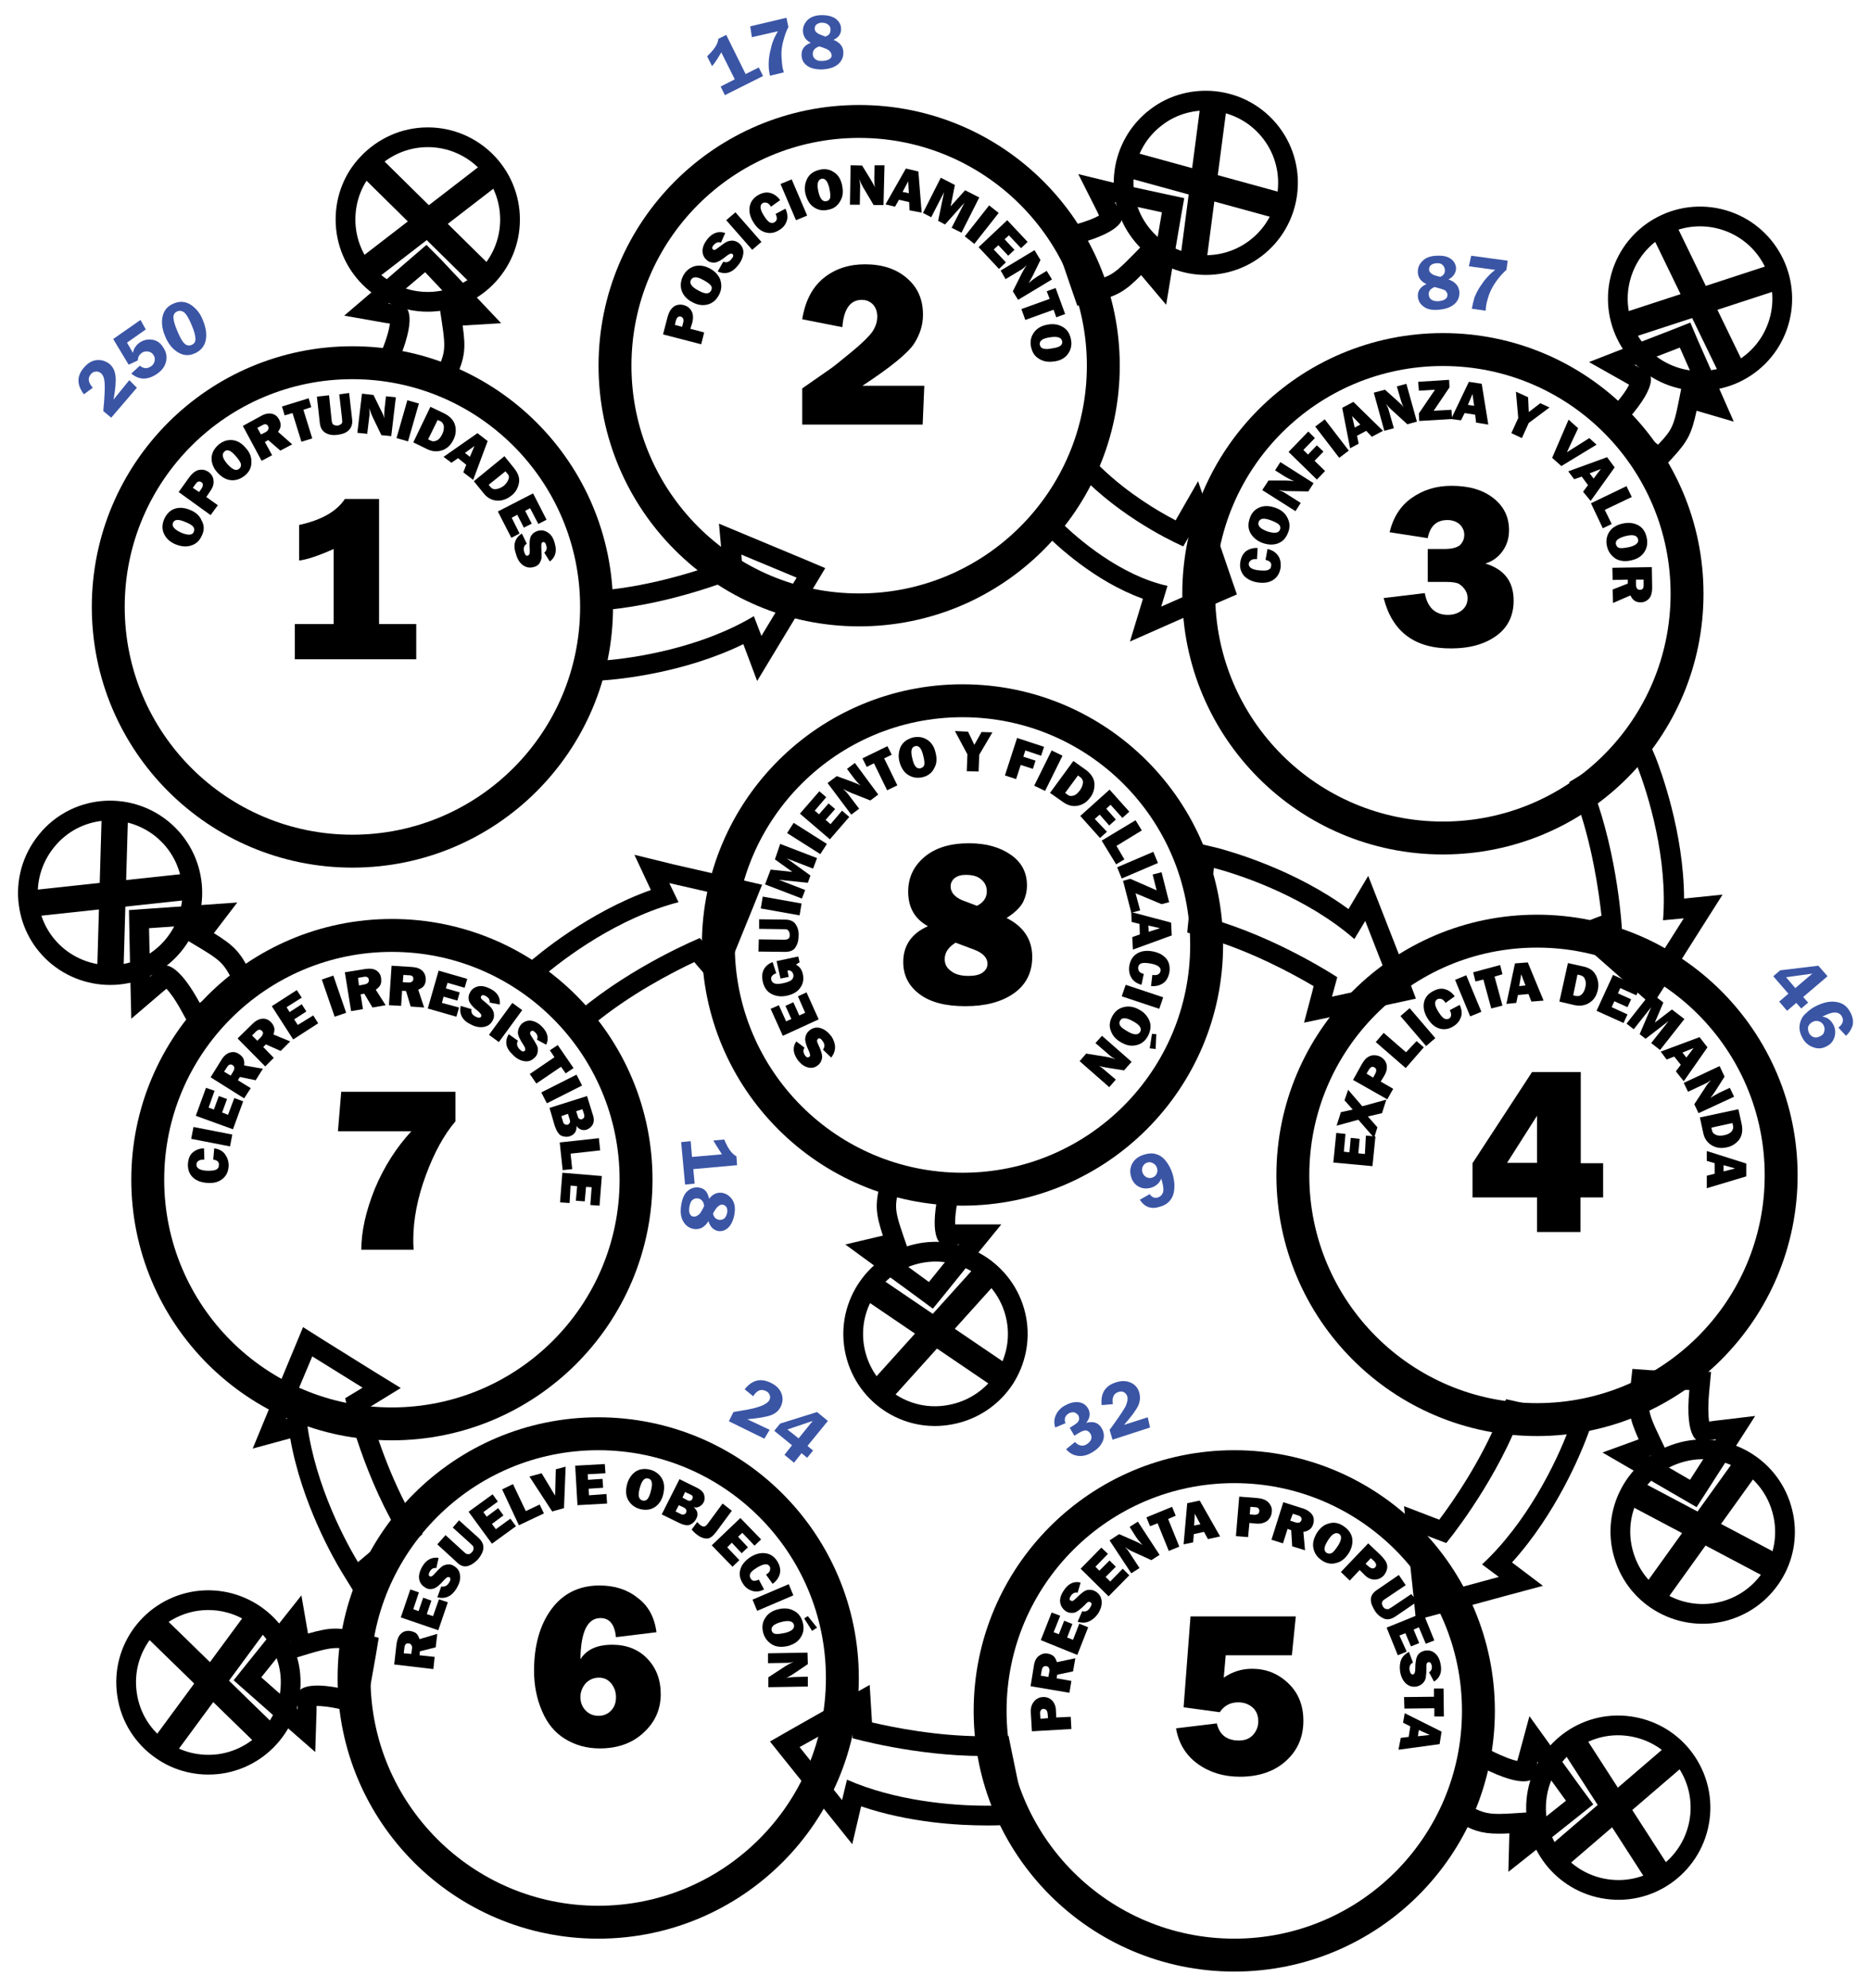 <?xml version="1.0" encoding="utf-8"?>
<!-- Generator: Adobe Illustrator 18.1.1, SVG Export Plug-In . SVG Version: 6.00 Build 0)  -->
<svg version="1.1" id="Layer_1" xmlns="http://www.w3.org/2000/svg" xmlns:xlink="http://www.w3.org/1999/xlink" x="0px" y="0px"
	 viewBox="0 0 568.3 604" enable-background="new 0 0 568.3 604" xml:space="preserve">
<g>
	<path fill="#3B55A5" d="M216.4,20.1l-1.5-3c2.1-2,3.3-3.7,3.4-5.3l2.4-1.2l5.9,11.9l4-2l1.3,2.6l-11.6,5.8l-1.3-2.6l4.3-2.2
		l-4.1-8.2C218.1,17.8,217.2,19.2,216.4,20.1z"/>
	<path fill="#3B55A5" d="M239,5.4l0.6,2.8c-0.5,0.9-1,2.2-1.5,4c-0.5,1.8-0.7,3.4-0.6,5c0.1,1.6,0.2,2.8,0.4,3.7
		c0.1,0.3,0.2,0.6,0.3,1.1l-4.2,1c-0.3-1.2-0.4-2.4-0.4-3.4c0-1.1,0.1-2.3,0.4-3.7s0.6-2.6,1-3.6c0.4-1,0.9-1.9,1.4-2.8l-7.9,1.8
		l-0.5-3.3L239,5.4z"/>
	<path fill="#3B55A5" d="M253.3,12.1c2,0.8,3,2.1,3,3.9c0,1.4-0.5,2.6-1.7,3.6c-1.1,0.9-2.7,1.4-4.9,1.5c-2,0-3.5-0.4-4.5-1.2
		c-1.1-0.8-1.6-1.9-1.6-3.3c0-1.7,0.9-2.9,2.8-3.6c-1.6-0.8-2.3-2-2.4-3.6c0-1.3,0.5-2.4,1.5-3.4c1-0.9,2.4-1.4,4.3-1.4
		c1.8,0,3.2,0.4,4.2,1.1c1,0.8,1.6,1.8,1.6,3C255.7,10.2,254.9,11.4,253.3,12.1z M249,14.1c-1.3,0.4-2,1.2-2,2.3
		c0,0.7,0.3,1.2,0.8,1.6c0.5,0.4,1.2,0.6,2.2,0.5c0.8,0,1.5-0.2,2-0.5c0.5-0.3,0.8-0.7,0.7-1.3c0-0.4-0.2-0.8-0.6-1.2
		C251.8,15.1,250.7,14.6,249,14.1z M250.8,11.1c1.1-0.3,1.6-1,1.6-2.1c0-0.6-0.2-1.1-0.7-1.5c-0.5-0.4-1.1-0.6-1.9-0.6
		c-0.7,0-1.2,0.2-1.6,0.5c-0.4,0.3-0.6,0.7-0.6,1.3c0,0.5,0.2,0.9,0.6,1.2C248.6,10.3,249.5,10.6,250.8,11.1z"/>
</g>
<g>
	<g>
		<path d="M209.8,99.9l4.2,1.1l-0.9,3.6l-11.6-3l1.3-5c0.3-1.2,0.7-2.1,1.2-2.7c0.5-0.6,1-1,1.7-1.2s1.4-0.2,2.1,0
			c1.1,0.3,1.9,0.9,2.4,1.9c0.5,0.9,0.5,2.1,0.2,3.4L209.8,99.9z M207.3,99.3l0.3-1.2c0.3-1,0-1.7-0.7-1.9c-0.7-0.2-1.2,0.2-1.5,1.2
			l-0.3,1.3L207.3,99.3z"/>
		<path d="M218.5,89.6c-0.8,1.5-1.9,2.5-3.4,2.9c-1.5,0.4-3.1,0.2-4.7-0.7c-1.6-0.8-2.7-2-3.2-3.4s-0.4-3,0.4-4.6
			c0.8-1.5,1.9-2.4,3.4-2.9c1.5-0.4,3-0.2,4.6,0.6c1.7,0.9,2.8,2.1,3.3,3.5C219.4,86.6,219.3,88.1,218.5,89.6z M216.1,88.3
			c0.3-0.6,0.3-1.1-0.1-1.6s-1.2-1.1-2.4-1.7c-1.8-1-3-1-3.6,0c-0.6,1.1,0.2,2.2,2.3,3.3C214.3,89.4,215.5,89.4,216.1,88.3z"/>
		<path d="M218.1,82.5l1.7-3c0.9,0.4,1.8,0.1,2.5-0.8c0.6-0.7,0.7-1.2,0.3-1.5c-0.2-0.2-0.4-0.2-0.7-0.1s-0.6,0.3-1,0.6
			c-1.7,1.4-2.9,2-3.8,2.1c-0.9,0-1.7-0.2-2.3-0.8c-0.9-0.7-1.3-1.7-1.3-2.8c0-1.1,0.5-2.3,1.5-3.6c1.6-1.9,3.4-2.5,5.4-1.8
			l-1.3,2.9c-0.8-0.3-1.5,0-2.2,0.7c-0.5,0.6-0.6,1.1-0.2,1.4c0.2,0.1,0.4,0.2,0.6,0.1c0.2-0.1,0.5-0.3,0.9-0.6
			c1.2-0.9,2-1.5,2.6-1.8c0.6-0.3,1.2-0.4,1.9-0.4c0.7,0.1,1.3,0.3,1.9,0.8c0.9,0.8,1.4,1.8,1.3,3s-0.6,2.5-1.6,3.7
			C222.5,82.9,220.5,83.5,218.1,82.5z"/>
		<path d="M223.5,64.5l7.9,9l-2.8,2.4l-7.9-9L223.5,64.5z"/>
		<path d="M235.7,65l3-1.6c0.6,1.3,0.8,2.6,0.4,3.7c-0.4,1.2-1.1,2.1-2.3,2.8c-1.4,0.9-2.8,1.1-4.2,0.7c-1.4-0.4-2.6-1.4-3.6-3
			c-1-1.6-1.4-3.1-1.2-4.6c0.2-1.5,1-2.7,2.4-3.6c1.3-0.8,2.6-1.1,3.8-0.8c1.2,0.3,2.2,1,3.1,2.2l-2.8,2c-0.4-0.7-0.9-1.1-1.3-1.2
			c-0.5-0.1-0.9-0.1-1.2,0.1c-1,0.6-0.9,1.9,0.4,3.9c0.7,1.1,1.3,1.8,1.8,2c0.5,0.2,1,0.2,1.4-0.1C236.2,67,236.3,66.2,235.7,65z"/>
		<path d="M240.6,54.5l4.7,11l-3.4,1.4l-4.7-11L240.6,54.5z"/>
		<path d="M251.8,63.7c-1.6,0.4-3.1,0.2-4.4-0.7c-1.3-0.8-2.1-2.2-2.6-4c-0.4-1.7-0.2-3.3,0.5-4.7c0.7-1.4,2-2.3,3.7-2.7
			c1.6-0.4,3.1-0.2,4.4,0.7c1.3,0.8,2.1,2.1,2.5,3.9c0.4,1.9,0.3,3.5-0.5,4.8C254.6,62.5,253.4,63.4,251.8,63.7z M251.2,61.1
			c0.6-0.1,1-0.5,1.1-1.1c0.1-0.6,0-1.6-0.3-3c-0.5-2-1.3-2.9-2.3-2.7c-1.2,0.3-1.5,1.6-1,3.9C249.2,60.4,250,61.4,251.2,61.1z"/>
		<path d="M268.5,62.3l-3,0l-3.2-5.4c-0.4-0.7-0.8-1.5-1.2-2.5c0.2,0.8,0.3,1.4,0.3,2l-0.1,5.8l-3,0l0.2-12l3.5,0.1l2.7,4.4
			c0.5,0.9,1,1.7,1.2,2.3c-0.2-1-0.2-2.1-0.2-3.2l0.1-3.6l3,0L268.5,62.3z"/>
		<path d="M276.4,63.9l-0.1-2.5l-3.1-0.7l-1.2,2.1l-2.9-0.7l6.2-10.9l3.8,0.9l1,12.5L276.4,63.9z M274.3,58.3l1.9,0.4l-0.2-3.6
			L274.3,58.3z"/>
		<path d="M297.6,60l-5.4,10.7l-3-1.5l3.9-7.6l-5.9,6.6l-2.1-1.1l1.8-8.7L283,66l-2.5-1.3l5.4-10.7l4.3,2.2l-1.3,6.5l4.4-4.9
			L297.6,60z"/>
		<path d="M303.5,64.7l-7.4,9.4l-2.9-2.3l7.4-9.4L303.5,64.7z"/>
		<path d="M305.7,79.7l-2.1,2l-6.2-6.6l8.7-8.2l6.2,6.6l-2,1.9l-3.7-3.9l-1.3,1.2l3,3.2l-1.9,1.8l-3-3.2l-1.4,1.3L305.7,79.7z"/>
		<path d="M309.4,91.1l-1.6-2.6l2.8-5.6c0.4-0.7,0.8-1.5,1.5-2.4c-0.6,0.6-1.1,1-1.5,1.3l-5,3l-1.5-2.6l10.3-6.2l1.8,3l-2.3,4.7
			c-0.5,0.9-0.9,1.7-1.3,2.3c0.8-0.7,1.6-1.3,2.5-1.9l3-1.8l1.6,2.6L309.4,91.1z"/>
		<path d="M320.2,94.1l-8.6,3.1l-1.2-3.3l8.6-3.1l-0.9-2.3l2.7-1l2.9,7.9l-2.7,1L320.2,94.1z"/>
		<path d="M313.3,105.2c-0.3-1.7,0.1-3.1,1-4.3c0.9-1.2,2.3-2,4.2-2.3c1.8-0.3,3.3,0,4.6,0.8s2.1,2.1,2.4,3.9c0.3,1.6-0.1,3.1-1,4.3
			c-0.9,1.2-2.3,2-4.1,2.2c-1.9,0.3-3.5,0-4.8-0.9C314.3,108.1,313.6,106.8,313.3,105.2z M316,104.7c0.1,0.6,0.4,1,1,1.2
			c0.6,0.2,1.6,0.2,3-0.1c2.1-0.3,3-1,2.8-2.1c-0.2-1.2-1.5-1.6-3.8-1.2C316.8,102.8,315.8,103.6,316,104.7z"/>
	</g>
	<g>
		<path d="M61.4,162.6c-0.7,1.6-1.7,2.6-3.2,3.1s-3,0.4-4.8-0.3c-1.7-0.7-2.8-1.7-3.5-3.1c-0.7-1.4-0.7-2.9,0-4.6
			c0.7-1.5,1.7-2.6,3.1-3.1c1.4-0.5,3-0.4,4.7,0.3c1.8,0.7,3,1.8,3.6,3.3C62.1,159.6,62.1,161.1,61.4,162.6z M58.9,161.6
			c0.2-0.6,0.2-1.1-0.2-1.6s-1.3-1-2.6-1.5c-1.9-0.8-3.1-0.7-3.5,0.3c-0.5,1.1,0.4,2.1,2.6,3.1C57.2,162.7,58.5,162.6,58.9,161.6z"
			/>
		<path d="M62.7,151l3.5,2.5l-2.2,3l-9.7-7l3-4.2c0.7-1,1.4-1.7,2.1-2.1c0.6-0.4,1.3-0.5,2-0.5c0.7,0,1.4,0.3,2,0.7
			c0.9,0.7,1.4,1.5,1.5,2.6c0.1,1.1-0.2,2.1-1,3.2L62.7,151z M60.5,149.5l0.7-1c0.6-0.9,0.6-1.6,0-2c-0.6-0.4-1.2-0.3-1.8,0.6
			l-0.8,1.1L60.5,149.5z"/>
		<path d="M74.5,144.4c-1.3,1.1-2.7,1.6-4.2,1.5c-1.5-0.1-2.9-0.9-4.2-2.3c-1.2-1.3-1.8-2.8-1.8-4.3c0-1.5,0.7-2.9,2-4.1
			c1.3-1.1,2.6-1.6,4.2-1.5c1.5,0.1,2.9,0.9,4.1,2.3c1.3,1.4,1.9,2.9,1.8,4.5C76.4,142,75.8,143.3,74.5,144.4z M72.7,142.4
			c0.5-0.4,0.6-0.9,0.5-1.5c-0.2-0.6-0.7-1.4-1.7-2.5c-1.4-1.6-2.5-2-3.3-1.2c-0.9,0.8-0.6,2.1,1,3.9
			C70.7,142.7,71.8,143.2,72.7,142.4z"/>
		<path d="M88.8,135l-3.6,1.9l-3.7-3.2l-1,0.6l2.2,4l-3.2,1.7l-5.7-10.6l5.5-3c1.2-0.7,2.3-0.9,3.3-0.7s1.7,0.8,2.2,1.7
			c0.3,0.6,0.5,1.2,0.5,1.8c0,0.6-0.3,1.3-0.8,2L88.8,135z M79.3,132l1.4-0.7c0.4-0.2,0.7-0.5,0.8-0.8c0.2-0.3,0.1-0.6,0-1
			c-0.4-0.7-1-0.8-1.8-0.3l-1.5,0.8L79.3,132z"/>
		<path d="M92.2,124.5l2.7,8.7l-3.3,1l-2.7-8.7l-2.4,0.7l-0.8-2.7l8.1-2.5l0.8,2.7L92.2,124.5z"/>
		<path d="M106.1,119.4l0.9,7.9c0.2,1.5-0.2,2.6-1,3.4c-0.8,0.8-1.9,1.2-3.4,1.4c-1.5,0.2-2.7,0-3.7-0.6s-1.5-1.5-1.7-2.9l-0.9-8.1
			l3.7-0.4l0.8,7.7c0.1,0.6,0.2,1,0.5,1.2c0.3,0.2,0.7,0.3,1.2,0.3c0.4,0,0.8-0.2,1.1-0.4c0.3-0.2,0.4-0.5,0.4-0.7
			c0-0.2,0-0.7-0.1-1.4l-0.8-7L106.1,119.4z"/>
		<path d="M118.9,132.5l-3-0.3l-2.7-5.6c-0.3-0.7-0.7-1.6-1-2.6c0.1,0.8,0.1,1.5,0.1,2l-0.7,5.8l-3-0.3l1.4-11.9l3.5,0.4l2.3,4.7
			c0.5,0.9,0.8,1.7,1,2.4c-0.1-1,0-2.1,0.1-3.2l0.4-3.5l3,0.3L118.9,132.5z"/>
		<path d="M127.3,122.6l-3.3,11.5l-3.5-1l3.3-11.5L127.3,122.6z"/>
		<path d="M125.6,134.4l5.2-10.8l4.2,2c1.8,0.9,2.9,2.1,3.3,3.6c0.4,1.5,0.2,3-0.5,4.4c-0.8,1.6-1.9,2.7-3.4,3.2
			c-1.5,0.5-3,0.4-4.5-0.3L125.6,134.4z M130.1,133.5l0.9,0.4c0.5,0.3,1.1,0.2,1.8-0.1c0.6-0.3,1.2-1,1.6-1.9
			c0.4-0.8,0.5-1.5,0.5-2.3c-0.1-0.7-0.4-1.3-1-1.6l-0.9-0.4L130.1,133.5z"/>
		<path d="M140.8,143.5l0.9-2.3l-2.5-2l-2,1.4l-2.4-1.8l10.3-7.2l3.1,2.4l-4.4,11.8L140.8,143.5z M141.3,137.6l1.5,1.2l1.4-3.3
			L141.3,137.6z"/>
		<path d="M144,146.2l9.3-7.6l2.9,3.6c1.3,1.6,1.8,3.1,1.5,4.6c-0.3,1.5-1,2.8-2.3,3.8c-1.4,1.1-2.9,1.6-4.4,1.5
			c-1.5-0.1-2.9-0.8-4-2.2L144,146.2z M148.5,147.3l0.6,0.7c0.4,0.5,0.9,0.7,1.7,0.6c0.7-0.1,1.5-0.4,2.3-1c0.7-0.6,1.1-1.2,1.4-1.9
			c0.3-0.7,0.2-1.3-0.3-1.8l-0.6-0.7L148.5,147.3z"/>
		<path d="M157.9,162.1l-2.5,1.3l-4.1-8l10.7-5.5l4.1,8l-2.5,1.3l-2.5-4.8l-1.5,0.8l2,3.9l-2.4,1.2l-2-3.9l-1.7,0.9L157.9,162.1z"/>
		<path d="M158.6,162.1l1.5,3.1c-0.9,0.5-1.1,1.4-0.8,2.5c0.3,0.9,0.6,1.3,1.1,1.1c0.2-0.1,0.4-0.2,0.5-0.5c0.1-0.2,0.1-0.6,0.1-1.2
			c-0.2-2.1,0-3.6,0.4-4.3c0.5-0.8,1.1-1.2,2-1.5c1.1-0.3,2.1-0.2,3.1,0.5c1,0.6,1.7,1.7,2.1,3.3c0.7,2.4,0.2,4.2-1.5,5.5l-1.7-2.7
			c0.7-0.5,0.9-1.3,0.6-2.2c-0.2-0.8-0.6-1.1-1-1c-0.2,0.1-0.4,0.2-0.4,0.4c-0.1,0.2-0.1,0.6-0.1,1.1c0.1,1.5,0.1,2.5,0.1,3.2
			c-0.1,0.6-0.3,1.2-0.7,1.8s-1,0.9-1.8,1.1c-1.2,0.3-2.2,0.1-3.2-0.6c-1-0.7-1.7-1.9-2.1-3.4C155.8,165.5,156.5,163.4,158.6,162.1z
			"/>
	</g>
	<g>
		<path d="M384.6,170.1l0.6-3.3c1.4,0.3,2.5,1,3.2,2s0.9,2.2,0.8,3.5c-0.2,1.6-0.9,2.9-2,3.7c-1.2,0.9-2.7,1.2-4.6,1
			c-1.9-0.2-3.3-0.9-4.4-1.9c-1-1.1-1.5-2.5-1.3-4.1c0.2-1.6,0.8-2.7,1.7-3.5c1-0.7,2.2-1.1,3.6-1l-0.2,3.4c-0.8-0.1-1.4,0-1.8,0.3
			s-0.6,0.6-0.7,1c-0.1,1.2,1,1.9,3.3,2.1c1.3,0.1,2.2,0.1,2.7-0.2c0.5-0.2,0.8-0.6,0.8-1.2C386.5,171,385.9,170.4,384.6,170.1z"/>
		<path d="M391.5,161.7c-0.6,1.6-1.5,2.7-2.9,3.3s-3,0.6-4.8,0c-1.7-0.6-2.9-1.6-3.7-2.9s-0.9-2.9-0.3-4.6c0.5-1.6,1.5-2.7,2.9-3.3
			c1.4-0.6,2.9-0.6,4.7,0c1.8,0.6,3.1,1.6,3.8,3C392,158.7,392.1,160.1,391.5,161.7z M389,160.9c0.2-0.6,0.1-1.1-0.3-1.5
			c-0.4-0.4-1.3-0.9-2.7-1.4c-2-0.7-3.1-0.5-3.5,0.6c-0.4,1.1,0.5,2.1,2.8,2.9C387.3,162.1,388.6,162,389,160.9z"/>
		<path d="M399.2,146.8l-1.6,2.5l-6.2-0.1c-0.8,0-1.7-0.1-2.8-0.3c0.8,0.3,1.4,0.5,1.8,0.8l4.9,3.1l-1.6,2.5l-10.1-6.4l1.9-2.9
			l5.2,0c1,0,1.9,0.1,2.6,0.2c-1-0.4-1.9-0.9-2.8-1.4l-3-1.9l1.6-2.5L399.2,146.8z"/>
		<path d="M402.2,137.2l-2.7,2.8l3.2,3.1l-2.5,2.6l-8.6-8.4l6-6.2l2,2l-3.5,3.6l1.4,1.4l2.7-2.8L402.2,137.2z"/>
		<path d="M402.6,127.4l7.3,9.5l-2.9,2.2l-7.3-9.5L402.6,127.4z"/>
		<path d="M416.9,132.7l-1.7-1.8l-2.8,1.5l0.5,2.4l-2.6,1.4l-2.4-12.3l3.4-1.8l9,8.8L416.9,132.7z M411.7,129.9l1.7-0.9l-2.5-2.6
			L411.7,129.9z"/>
		<path d="M430.6,128.1l-2.9,0.8l-4.6-4.2c-0.6-0.5-1.2-1.2-1.9-2c0.4,0.7,0.7,1.3,0.8,1.8l1.6,5.6l-2.9,0.8l-3.2-11.6l3.4-0.9
			l3.9,3.5c0.8,0.7,1.4,1.3,1.8,1.9c-0.5-0.9-0.8-1.9-1.1-3l-1-3.4l2.9-0.8L430.6,128.1z"/>
		<path d="M441.1,124.5l0.2,2.8l-10,0.6l-0.1-2.3l4.9-7.2l-4.9,0.3L431,116l9.4-0.6l0.1,2.3l-4.8,7.1L441.1,124.5z"/>
		<path d="M448.6,128.4l-0.3-2.4l-3.2-0.5l-1.1,2.2l-3-0.4l5.4-11.3l3.9,0.6l2,12.4L448.6,128.4z M446.1,123l1.9,0.3l-0.5-3.6
			L446.1,123z"/>
		<path d="M470.9,123.8l-6.3,4.7l-2.1,4.6l-3.2-1.5l2.1-4.6l-0.7-8l3.7,1.7l0.2,4.5l3.5-2.7L470.9,123.8z"/>
		<path d="M485.2,135.1l-10.7,6.5l-2.8-2.5l5-11.6l2.9,2.6l-2.9,6.2c-0.2,0.4-0.3,0.7-0.5,1.1l6.8-4.3L485.2,135.1z"/>
		<path d="M481.1,149.4l1.5-2l-1.9-2.6l-2.3,0.8l-1.8-2.4l11.8-4.3l2.3,3.1l-7.3,10.2L481.1,149.4z M483.1,143.8l1.2,1.6l2.2-2.9
			L483.1,143.8z"/>
		<path d="M489.8,159.2l-2.7,1.3l-3.6-7.6l10.8-5.2l1.6,3.3l-8.2,3.9L489.8,159.2z"/>
		<path d="M488.4,166.1c-0.4-1.6-0.2-3.1,0.6-4.4s2.2-2.2,4-2.6c1.7-0.4,3.3-0.3,4.7,0.4c1.4,0.7,2.3,1.9,2.7,3.7
			c0.4,1.6,0.2,3.1-0.6,4.4c-0.8,1.3-2.1,2.2-3.9,2.6c-1.8,0.5-3.5,0.3-4.8-0.4C489.7,168.9,488.8,167.7,488.4,166.1z M491.1,165.4
			c0.2,0.6,0.5,1,1.1,1.1c0.6,0.1,1.6,0,3-0.3c2-0.5,2.9-1.3,2.6-2.4c-0.3-1.2-1.6-1.5-3.9-0.9C491.7,163.5,490.8,164.3,491.1,165.4
			z"/>
		<path d="M490.2,183.2l-0.1-4.1l4.6-1.8l0-1.2l-4.6,0.1l-0.1-3.7l12-0.2l0.1,6.3c0,1.4-0.3,2.5-0.9,3.2s-1.5,1.2-2.5,1.2
			c-0.7,0-1.3-0.1-1.8-0.4c-0.5-0.3-1-0.8-1.4-1.7L490.2,183.2z M497.2,176.1l0,1.6c0,0.5,0.1,0.8,0.3,1.1c0.2,0.3,0.5,0.4,0.9,0.4
			c0.8,0,1.1-0.5,1.1-1.4l0-1.7L497.2,176.1z"/>
	</g>
	<g>
		<path d="M415.1,345l2.9,0.3l-0.9,9l-11.9-1.1l0.9-9l2.8,0.3l-0.5,5.4l1.7,0.2l0.4-4.4l2.7,0.3l-0.4,4.4l2,0.2L415.1,345z"/>
		<path d="M409.7,331.1l4.3,5l7.3-2l-1.3,4.1l-4.3,1l2.9,3.3l-1,3.2l-4.8-5.5l-6.6,1.8l1.3-4.1l3.6-0.8l-2.5-2.8L409.7,331.1z"/>
		<path d="M419.6,328.6l3.8,2.2l-1.8,3.2l-10.4-5.9l2.5-4.5c0.6-1.1,1.2-1.9,1.8-2.3s1.2-0.7,2-0.7c0.7,0,1.4,0.1,2.1,0.5
			c1,0.6,1.6,1.4,1.8,2.4c0.2,1,0,2.1-0.7,3.3L419.6,328.6z M417.3,327.4l0.6-1.1c0.5-0.9,0.5-1.6-0.2-2c-0.7-0.4-1.2-0.1-1.7,0.7
			l-0.7,1.2L417.3,327.4z"/>
		<path d="M430.5,316.3l2.2,1.9l-5.5,6.3l-9.1-7.9l2.4-2.8l6.8,5.9L430.5,316.3z"/>
		<path d="M428.4,306.3l7.8,9.1l-2.8,2.4l-7.8-9.1L428.4,306.3z"/>
		<path d="M440.6,306.9l3-1.6c0.6,1.3,0.8,2.6,0.4,3.7s-1.1,2.1-2.3,2.8c-1.4,0.9-2.8,1.1-4.2,0.7c-1.4-0.4-2.6-1.4-3.6-3
			c-1-1.6-1.4-3.1-1.2-4.6c0.2-1.5,1-2.7,2.5-3.6c1.4-0.8,2.6-1.1,3.8-0.8c1.2,0.3,2.2,1,3.1,2.2l-2.8,2c-0.4-0.7-0.9-1.1-1.3-1.2
			c-0.5-0.1-0.9-0.1-1.2,0.1c-1,0.6-0.9,1.9,0.4,3.9c0.7,1.1,1.3,1.8,1.8,2c0.5,0.2,1,0.2,1.5-0.1
			C441.1,308.9,441.2,308.1,440.6,306.9z"/>
		<path d="M445.6,296.3l4.6,11.1l-3.4,1.4l-4.6-11.1L445.6,296.3z"/>
		<path d="M454.2,296.7l2.4,8.8l-3.4,0.9l-2.4-8.8l-2.4,0.6l-0.7-2.8l8.2-2.2l0.7,2.8L454.2,296.7z"/>
		<path d="M465.4,304.3l-0.9-2.3l-3.2,0.3l-0.5,2.4l-3,0.3l2.6-12.3l3.9-0.3l4.8,11.6L465.4,304.3z M461.7,299.6l1.9-0.2l-1.3-3.4
			L461.7,299.6z"/>
		<path d="M473.9,304.3l2.6-11.7l4.5,1c2,0.4,3.3,1.3,4,2.7c0.7,1.4,0.9,2.8,0.6,4.4c-0.4,1.8-1.2,3.1-2.5,3.9
			c-1.3,0.9-2.8,1.1-4.5,0.8L473.9,304.3z M478.1,302.4l0.9,0.2c0.6,0.1,1.2,0,1.7-0.5c0.5-0.5,0.9-1.2,1.1-2.2
			c0.2-0.9,0.2-1.6-0.1-2.3c-0.2-0.7-0.7-1.1-1.4-1.3l-0.9-0.2L478.1,302.4z"/>
		<path d="M494.6,308.2l-1.2,2.6l-8.2-3.7l5-10.9l8.2,3.7l-1.1,2.5l-4.9-2.2l-0.7,1.6l4,1.8l-1.1,2.4l-4-1.8l-0.8,1.8L494.6,308.2z"
			/>
		<path d="M511.9,309.6l-7.4,9.4l-2.7-2.1l5.3-6.7l-7,5.4l-1.8-1.4l3.5-8.2l-5.3,6.7l-2.2-1.7l7.4-9.4l3.8,3l-2.6,6.1l5.2-4
			L511.9,309.6z"/>
		<path d="M509.3,325.5l1.5-2l-2-2.5l-2.3,0.9l-1.8-2.4l11.8-4.4l2.4,3.1l-7.2,10.3L509.3,325.5z M511.3,319.8l1.2,1.5l2.2-2.9
			L511.3,319.8z"/>
		<path d="M516.2,338.2l-1.3-2.7l3.4-5.2c0.4-0.7,1-1.4,1.7-2.2c-0.6,0.5-1.2,0.9-1.7,1.1l-5.3,2.5l-1.3-2.7l10.9-5.1l1.5,3.2
			l-2.8,4.4c-0.6,0.9-1.1,1.6-1.5,2.1c0.8-0.6,1.8-1.1,2.7-1.6l3.2-1.5l1.3,2.7L516.2,338.2z"/>
		<path d="M516.6,339.5l11.7-2.5l1,4.5c0.4,2,0.1,3.6-0.8,4.8c-1,1.2-2.2,2-3.8,2.3c-1.8,0.4-3.3,0.1-4.6-0.7
			c-1.3-0.8-2.2-2.1-2.5-3.8L516.6,339.5z M520.1,342.6l0.2,0.9c0.1,0.6,0.5,1,1.2,1.3c0.7,0.3,1.5,0.3,2.5,0.1
			c0.9-0.2,1.6-0.5,2.1-1c0.5-0.5,0.7-1.1,0.6-1.8l-0.2-0.9L520.1,342.6z"/>
		<path d="M518.7,357.2l2.4-0.6l0-3.2l-2.4-0.7l0-3l12,3.8l0,3.9l-12,3.6L518.7,357.2z M523.8,354l0,1.9l3.5-0.9L523.8,354z"/>
	</g>
	<g>
		<path d="M321,521.8l4.4-0.2l0.2,3.7l-12,0.7l-0.3-5.1c-0.1-1.3,0-2.3,0.3-2.9c0.3-0.7,0.7-1.2,1.3-1.7c0.6-0.4,1.2-0.7,2-0.7
			c1.1-0.1,2.1,0.3,2.8,1s1.2,1.8,1.2,3.1L321,521.8z M318.5,522l-0.1-1.2c-0.1-1.1-0.5-1.6-1.3-1.6c-0.7,0-1.1,0.6-1,1.6l0.1,1.4
			L318.5,522z"/>
		<path d="M326.8,503.8l-0.7,4l-4.8,1l-0.2,1.1l4.5,0.8l-0.6,3.6l-11.8-2l1-6.2c0.2-1.4,0.7-2.4,1.5-3s1.7-0.9,2.7-0.7
			c0.7,0.1,1.3,0.4,1.7,0.7c0.5,0.4,0.8,1,1.1,1.9L326.8,503.8z M318.6,509.5l0.3-1.6c0.1-0.5,0-0.8-0.1-1.1
			c-0.1-0.3-0.4-0.5-0.8-0.6c-0.8-0.1-1.2,0.3-1.4,1.2l-0.3,1.7L318.6,509.5z"/>
		<path d="M328,493.3l2.7,1.1l-3.3,8.4l-11.1-4.5l3.3-8.4l2.6,1l-2,5l1.6,0.6l1.6-4.1l2.5,1l-1.6,4.1l1.8,0.7L328,493.3z"/>
		<path d="M327.5,492.7l1.4-3.2c1,0.3,1.8-0.1,2.4-1.1c0.5-0.8,0.6-1.3,0.1-1.6c-0.2-0.1-0.4-0.2-0.7-0.1c-0.2,0.1-0.6,0.4-0.9,0.8
			c-1.5,1.5-2.7,2.4-3.5,2.5c-0.9,0.1-1.7,0-2.4-0.5c-0.9-0.6-1.5-1.5-1.7-2.6c-0.2-1.1,0.2-2.4,1.1-3.7c1.3-2,3-2.9,5.1-2.4
			l-0.9,3.1c-0.8-0.2-1.5,0.1-2.1,1c-0.4,0.7-0.5,1.1,0,1.4c0.2,0.1,0.4,0.1,0.6,0.1c0.2-0.1,0.5-0.3,0.9-0.7c1-1,1.8-1.7,2.4-2.1
			s1.1-0.6,1.8-0.6s1.4,0.2,2,0.6c1,0.7,1.6,1.6,1.7,2.9s-0.3,2.5-1.2,3.9C331.9,492.6,329.9,493.5,327.5,492.7z"/>
		<path d="M341.2,476.6l2,2l-6.3,6.4l-8.5-8.4l6.3-6.4l2,1.9l-3.8,3.9l1.2,1.2l3.1-3.1l1.9,1.9l-3.1,3.1l1.4,1.4L341.2,476.6z"/>
		<path d="M352.4,472.4l-2.5,1.6l-5.7-2.6c-0.7-0.3-1.5-0.8-2.4-1.4c0.6,0.5,1,1,1.3,1.5l3.2,4.9l-2.5,1.6l-6.6-10l2.9-1.9l4.8,2.1
			c0.9,0.4,1.7,0.8,2.3,1.2c-0.7-0.8-1.4-1.6-2-2.5l-1.9-3l2.5-1.6L352.4,472.4z"/>
		<path d="M355,461.5l3.4,8.4l-3.2,1.3l-3.4-8.4l-2.3,0.9l-1.1-2.7l7.8-3.2l1.1,2.7L355,461.5z"/>
		<path d="M367.1,467.6l-1.2-2.2l-3.1,0.7l-0.2,2.5l-2.9,0.6l1.1-12.5l3.8-0.8l6.2,10.9L367.1,467.6z M362.9,463.5l1.9-0.4l-1.7-3.2
			L362.9,463.5z"/>
		<path d="M379.7,462.7l-0.4,4.3l-3.7-0.3l1-12l5.1,0.4c1.3,0.1,2.2,0.3,2.9,0.7c0.6,0.3,1.1,0.8,1.5,1.5s0.5,1.3,0.4,2.1
			c-0.1,1.1-0.6,2-1.4,2.7c-0.9,0.6-1.9,0.9-3.3,0.8L379.7,462.7z M379.8,460.1l1.2,0.1c1.1,0.1,1.7-0.3,1.7-1.1
			c0.1-0.7-0.4-1.2-1.4-1.2l-1.3-0.1L379.8,460.1z"/>
		<path d="M396.6,471l-3.9-1.2l-0.3-4.9l-1.1-0.4l-1.4,4.4l-3.5-1.1l3.6-11.4l6,1.9c1.3,0.4,2.2,1.1,2.8,1.9
			c0.5,0.8,0.6,1.8,0.3,2.8c-0.2,0.7-0.5,1.2-1,1.6s-1.1,0.7-2,0.8L396.6,471z M392.1,462l1.5,0.5c0.4,0.1,0.8,0.2,1.2,0.1
			c0.3-0.1,0.5-0.3,0.7-0.7c0.2-0.7-0.1-1.2-1-1.5l-1.6-0.5L392.1,462z"/>
		<path d="M401.9,474.2c-1.4-0.9-2.3-2-2.7-3.6s0-3.1,0.9-4.7c0.9-1.5,2.1-2.6,3.6-3c1.5-0.5,3-0.3,4.5,0.7c1.4,0.9,2.3,2,2.7,3.5
			c0.3,1.5,0,3-0.9,4.6c-1,1.6-2.2,2.7-3.7,3.1C404.8,475.3,403.3,475.1,401.9,474.2z M403.2,471.8c0.5,0.3,1.1,0.3,1.6,0
			s1.1-1.1,1.9-2.3c1.1-1.8,1.1-3,0.2-3.5c-1-0.6-2.2,0.1-3.4,2.1C402.3,470,402.2,471.2,403.2,471.8z"/>
		<path d="M413.2,477l-3,3.2l-2.7-2.6l8.3-8.7l3.7,3.5c0.9,0.9,1.5,1.7,1.8,2.3c0.3,0.7,0.4,1.4,0.2,2.1s-0.5,1.3-1,1.9
			c-0.8,0.8-1.7,1.2-2.8,1.2c-1.1,0-2.1-0.5-3-1.4L413.2,477z M415,475.1l0.9,0.8c0.8,0.7,1.5,0.8,2,0.3c0.5-0.5,0.4-1.2-0.3-1.9
			l-1-0.9L415,475.1z"/>
		<path d="M430.7,486.6l-6.6,4.5c-1.2,0.8-2.4,1.1-3.4,0.7c-1-0.4-2-1.1-2.8-2.3c-0.8-1.3-1.3-2.4-1.3-3.5c0-1.1,0.6-2.1,1.8-2.9
			l6.7-4.6l2.1,3.1l-6.4,4.3c-0.5,0.3-0.8,0.7-0.8,1c-0.1,0.3,0,0.7,0.3,1.2c0.2,0.4,0.5,0.6,0.8,0.7c0.3,0.1,0.6,0.1,0.8,0.1
			c0.2-0.1,0.6-0.3,1.2-0.7l5.8-3.9L430.7,486.6z"/>
		<path d="M427.5,501.8l-2.7,1.1l-3.4-8.4l11.1-4.5l3.4,8.4l-2.6,1l-2.1-5l-1.6,0.7l1.7,4.1l-2.5,1l-1.7-4l-1.8,0.7L427.5,501.8z"/>
		<path d="M428.2,501.9l1.2,3.2c-0.9,0.5-1.2,1.3-1,2.4c0.2,0.9,0.5,1.3,1,1.2c0.3,0,0.4-0.2,0.5-0.4c0.1-0.2,0.2-0.6,0.2-1.2
			c0-2.1,0.3-3.6,0.8-4.3c0.5-0.7,1.2-1.1,2.1-1.3c1.1-0.2,2.1,0,3,0.7c0.9,0.7,1.5,1.8,1.8,3.4c0.5,2.4-0.2,4.2-2,5.3l-1.5-2.8
			c0.7-0.5,1-1.2,0.8-2.1c-0.2-0.8-0.5-1.1-1-1c-0.2,0-0.4,0.2-0.5,0.4c-0.1,0.2-0.1,0.6-0.1,1.1c0,1.5-0.1,2.5-0.2,3.2
			c-0.1,0.6-0.4,1.2-0.9,1.7s-1.1,0.8-1.9,1c-1.2,0.2-2.3-0.1-3.2-0.9c-0.9-0.8-1.5-2-1.8-3.6C425.1,505,425.9,503,428.2,501.9z"/>
		<path d="M435.9,519l-9.1,0.1l-0.1-3.5l9.1-0.1l0-2.5l2.9,0l0.1,8.5l-2.9,0L435.9,519z"/>
		<path d="M425.7,528l2.4-0.3l0.5-3.2l-2.2-1.1l0.5-2.9l11.2,5.6l-0.6,3.8l-12.5,1.7L425.7,528z M431.2,525.6l-0.3,1.9l3.6-0.4
			L431.2,525.6z"/>
	</g>
	<g>
		<path d="M132.9,496.4l-0.5,4.1l-4.8,1.2l-0.1,1.2l4.6,0.5l-0.4,3.7l-11.9-1.4l0.7-6.2c0.2-1.4,0.6-2.4,1.3-3.1
			c0.7-0.7,1.6-1,2.7-0.9c0.7,0.1,1.3,0.3,1.8,0.6c0.5,0.3,0.9,1,1.2,1.9L132.9,496.4z M125,502.5l0.2-1.6c0.1-0.5,0-0.8-0.2-1.1
			c-0.2-0.3-0.4-0.5-0.8-0.5c-0.8-0.1-1.2,0.3-1.3,1.3l-0.2,1.7L125,502.5z"/>
		<path d="M133.4,485.9l2.7,0.9l-2.9,8.5l-11.4-3.9l2.9-8.5l2.6,0.9l-1.7,5.1l1.6,0.6l1.4-4.1l2.5,0.9l-1.4,4.1l1.9,0.6L133.4,485.9
			z"/>
		<path d="M132.9,485.3l1.2-3.3c1,0.2,1.8-0.2,2.4-1.2c0.5-0.8,0.5-1.3,0.1-1.6c-0.2-0.1-0.4-0.1-0.7,0c-0.2,0.1-0.5,0.4-0.9,0.8
			c-1.4,1.6-2.5,2.5-3.4,2.7s-1.7,0.1-2.4-0.4c-1-0.6-1.6-1.4-1.8-2.5c-0.2-1.1,0.1-2.4,0.9-3.8c1.2-2.1,2.9-3,5-2.7l-0.7,3.1
			c-0.9-0.1-1.5,0.2-2,1.1c-0.4,0.7-0.4,1.2,0,1.4c0.2,0.1,0.4,0.1,0.6,0c0.2-0.1,0.5-0.3,0.8-0.7c1-1.1,1.7-1.8,2.2-2.2
			c0.5-0.4,1.1-0.6,1.8-0.7c0.7-0.1,1.4,0.1,2,0.5c1,0.6,1.7,1.5,1.8,2.8c0.2,1.2-0.2,2.5-1,3.9C137.3,485,135.4,485.9,132.9,485.3z
			"/>
		<path d="M139.5,461.9l5.9,5.3c1.1,1,1.6,2.1,1.5,3.2c-0.1,1.1-0.7,2.2-1.6,3.3c-1,1.1-2.1,1.8-3.2,2.1c-1.1,0.3-2.2-0.1-3.2-1.1
			l-6-5.5l2.5-2.8l5.7,5.2c0.4,0.4,0.8,0.6,1.2,0.6c0.4,0,0.7-0.2,1.1-0.6c0.3-0.3,0.5-0.7,0.5-1c0-0.3,0-0.6-0.1-0.8
			c-0.1-0.2-0.5-0.5-1-1l-5.2-4.7L139.5,461.9z"/>
		<path d="M155.1,461.4l1.7,2.3l-7.3,5.3l-7.1-9.7l7.3-5.3l1.6,2.2l-4.4,3.2l1,1.4l3.5-2.6l1.6,2.2l-3.5,2.6l1.2,1.6L155.1,461.4z"
			/>
		<path d="M164,457.1l1.3,2.7l-7.6,3.6l-5.1-10.9l3.3-1.6l3.9,8.2L164,457.1z"/>
		<path d="M171.9,445.6l-0.5,12.6l-3.6,1l-6.9-10.6l3.7-1l3.5,5.8c0.2,0.3,0.4,0.7,0.6,1l0.2-8L171.9,445.6z"/>
		<path d="M184.3,453.9l0.2,2.9l-9,0.5l-0.7-12l9-0.5l0.2,2.8l-5.4,0.3l0.1,1.7l4.4-0.3l0.2,2.7l-4.4,0.3l0.1,2L184.3,453.9z"/>
		<path d="M194.6,458.5c-1.6-0.4-2.8-1.3-3.6-2.6c-0.8-1.3-0.9-2.9-0.5-4.7c0.4-1.7,1.3-3.1,2.5-4c1.3-0.9,2.8-1.1,4.5-0.7
			c1.6,0.4,2.8,1.3,3.6,2.6s0.9,2.9,0.5,4.7c-0.4,1.9-1.3,3.2-2.6,4.1C197.7,458.7,196.3,458.9,194.6,458.5z M195.3,455.9
			c0.6,0.1,1.1,0,1.5-0.5c0.4-0.5,0.8-1.4,1.1-2.8c0.5-2,0.2-3.2-0.9-3.4c-1.2-0.3-2,0.7-2.6,3C193.8,454.4,194.1,455.6,195.3,455.9
			z"/>
		<path d="M201.1,460.1l5.4-10.7l5.5,2.7c1.1,0.6,1.8,1.3,2,2.1c0.2,0.8,0.2,1.6-0.2,2.3c-0.3,0.5-0.7,0.9-1.2,1.2s-1.1,0.4-1.8,0.2
			c1.2,1,1.5,2.2,0.8,3.5c-0.4,0.8-1,1.4-1.8,1.8s-2,0.2-3.6-0.6L201.1,460.1z M205.3,459.2l1.6,0.8c0.4,0.2,0.7,0.2,1,0.1
			c0.3-0.1,0.5-0.3,0.6-0.5s0.1-0.5,0.1-0.8c-0.1-0.3-0.4-0.6-0.8-0.8l-1.5-0.7L205.3,459.2z M207.4,455l1.5,0.8
			c0.4,0.2,0.7,0.2,1,0.1c0.3-0.1,0.4-0.3,0.5-0.5c0.3-0.6,0.1-1.1-0.7-1.4l-1.5-0.7L207.4,455z"/>
		<path d="M222.4,459l-4.5,6.1c-0.7,0.9-1.3,1.6-1.8,1.9c-0.5,0.4-1.1,0.5-1.8,0.4s-1.5-0.4-2.3-1c-0.7-0.5-1.3-1.1-1.8-1.7l1.7-2.3
			c0.3,0.4,0.7,0.8,1,1c0.4,0.3,0.8,0.4,1.1,0.4c0.3-0.1,0.7-0.3,1.1-0.9l4.5-6.1L222.4,459z"/>
		<path d="M224.7,474l-2.1,2l-6.3-6.5l8.7-8.3l6.3,6.5l-2,1.9l-3.7-3.9l-1.3,1.2l3,3.2l-1.9,1.8l-3-3.2l-1.4,1.4L224.7,474z"/>
		<path d="M230.6,479.9l1.6,3c-1.3,0.7-2.6,0.8-3.7,0.4c-1.2-0.4-2.1-1.1-2.8-2.3c-0.9-1.4-1.1-2.8-0.7-4.2c0.4-1.4,1.4-2.6,3-3.7
			c1.6-1,3.1-1.4,4.6-1.2c1.5,0.2,2.7,1,3.6,2.4c0.8,1.3,1.1,2.6,0.8,3.8c-0.3,1.2-1,2.2-2.2,3.1l-2-2.8c0.7-0.4,1.1-0.9,1.2-1.3
			c0.1-0.5,0.1-0.9-0.1-1.2c-0.6-1-1.9-0.8-3.9,0.4c-1.1,0.7-1.8,1.3-2,1.8c-0.2,0.5-0.2,1,0.1,1.4
			C228.5,480.4,229.4,480.5,230.6,479.9z"/>
		<path d="M241.1,484.7l-11,4.7l-1.4-3.4l11-4.7L241.1,484.7z"/>
		<path d="M231.9,495.9c-0.4-1.6-0.2-3.1,0.7-4.4c0.8-1.3,2.2-2.2,4-2.6c1.7-0.4,3.3-0.3,4.7,0.5c1.4,0.7,2.3,2,2.7,3.7
			c0.4,1.6,0.2,3.1-0.7,4.4c-0.8,1.3-2.1,2.1-3.9,2.6c-1.9,0.4-3.5,0.3-4.8-0.5S232.3,497.6,231.9,495.9z M234.5,495.3
			c0.1,0.6,0.5,1,1.1,1.1c0.6,0.1,1.6,0,3-0.3c2-0.5,2.9-1.3,2.7-2.4c-0.3-1.2-1.6-1.5-3.9-0.9C235.2,493.4,234.3,494.2,234.5,495.3
			z M245.5,491l2.8,3.5l-1.5,1l-2.4-3.8L245.5,491z"/>
		<path d="M233.5,512.6l0-3l5.2-3.4c0.7-0.4,1.5-0.9,2.5-1.3c-0.8,0.2-1.4,0.3-2,0.3l-5.8,0.1l0-3l12-0.2l0.1,3.5l-4.3,2.9
			c-0.9,0.6-1.6,1-2.3,1.3c1-0.2,2.1-0.3,3.1-0.3l3.5-0.1l0,3L233.5,512.6z"/>
	</g>
	<g>
		<path d="M64.8,352.3l0.3-3.4c1.5,0.2,2.6,0.8,3.3,1.8s1.1,2.1,1.1,3.5c-0.1,1.6-0.6,2.9-1.8,3.9s-2.6,1.4-4.5,1.3
			c-1.9-0.1-3.4-0.6-4.5-1.6c-1.1-1-1.6-2.3-1.6-4c0.1-1.6,0.5-2.8,1.4-3.6c0.9-0.8,2.1-1.3,3.5-1.3l0.1,3.4c-0.8,0-1.4,0.1-1.8,0.4
			s-0.6,0.6-0.6,1.1c0,1.2,1.1,1.8,3.4,1.9c1.3,0,2.2-0.1,2.7-0.4c0.5-0.3,0.7-0.7,0.7-1.2C66.7,353.1,66.1,352.5,64.8,352.3z"/>
		<path d="M58.8,342.4l11.8,2.3l-0.7,3.6L58.1,346L58.8,342.4z"/>
		<path d="M71.2,333.6l2.7,1l-3.1,8.5L59.5,339l3.1-8.5l2.6,0.9l-1.8,5.1l1.6,0.6l1.5-4.1l2.5,0.9l-1.5,4.1l1.8,0.7L71.2,333.6z"/>
		<path d="M79.9,324.7l-2.2,3.5l-4.8-1l-0.6,1l3.9,2.4l-2,3.1l-10.2-6.4l3.3-5.3c0.7-1.2,1.6-1.9,2.5-2.2c1-0.3,1.9-0.2,2.8,0.4
			c0.6,0.4,1,0.8,1.3,1.3s0.4,1.3,0.3,2.2L79.9,324.7z M70.1,326.8l0.8-1.3c0.2-0.4,0.4-0.8,0.3-1.1c0-0.3-0.2-0.6-0.5-0.8
			c-0.6-0.4-1.2-0.2-1.7,0.6l-0.9,1.4L70.1,326.8z"/>
		<path d="M88.2,316.4l-2.9,2.9l-4.5-2l-0.8,0.8l3.2,3.3l-2.6,2.6l-8.4-8.5l4.5-4.4c1-1,2-1.5,3-1.6c1-0.1,1.9,0.3,2.6,1
			c0.5,0.5,0.8,1,1,1.6c0.2,0.6,0.1,1.3-0.2,2.2L88.2,316.4z M78.2,316.2l1.1-1.1c0.3-0.3,0.5-0.7,0.6-1c0.1-0.3,0-0.6-0.3-0.9
			c-0.5-0.5-1.1-0.5-1.8,0.2l-1.2,1.2L78.2,316.2z"/>
		<path d="M95.2,308.5l1.5,2.4l-7.6,4.9l-6.5-10.1l7.6-4.9l1.5,2.3l-4.6,2.9l0.9,1.5l3.7-2.4l1.4,2.2l-3.7,2.4l1.1,1.7L95.2,308.5z"
			/>
		<path d="M101.3,296.4l3.9,11.3l-3.5,1.2l-3.9-11.3L101.3,296.4z"/>
		<path d="M117.2,305.4l-4,0.7l-2.5-4.2l-1.1,0.2l0.7,4.5l-3.6,0.6l-1.9-11.8l6.2-1c1.4-0.2,2.5-0.1,3.3,0.4s1.4,1.3,1.5,2.3
			c0.1,0.7,0.1,1.3-0.1,1.9c-0.2,0.6-0.7,1.1-1.5,1.7L117.2,305.4z M109.1,299.4l1.6-0.3c0.5-0.1,0.8-0.2,1.1-0.5s0.3-0.5,0.3-0.9
			c-0.1-0.8-0.7-1.1-1.6-0.9l-1.7,0.3L109.1,299.4z"/>
		<path d="M128.9,306.1l-4.1-0.3l-1.4-4.7l-1.2-0.1l-0.3,4.6l-3.7-0.2l0.8-12l6.3,0.4c1.4,0.1,2.4,0.5,3.1,1.2s1,1.6,1,2.6
			c0,0.7-0.2,1.3-0.5,1.8c-0.3,0.5-0.9,0.9-1.8,1.3L128.9,306.1z M122.4,298.4l1.6,0.1c0.5,0,0.8,0,1.1-0.2c0.3-0.2,0.5-0.4,0.5-0.8
			c0.1-0.8-0.4-1.2-1.3-1.2l-1.7-0.1L122.4,298.4z"/>
		<path d="M139.5,306.1l-0.8,2.8l-8.7-2.5l3.3-11.5l8.7,2.5l-0.8,2.7l-5.2-1.5l-0.5,1.7l4.2,1.2L139,304l-4.2-1.2l-0.5,1.9
			L139.5,306.1z"/>
		<path d="M140,305.6l3.3,1c-0.2,1,0.2,1.8,1.3,2.3c0.8,0.4,1.3,0.4,1.6,0c0.1-0.2,0.1-0.5,0-0.7c-0.1-0.2-0.4-0.5-0.8-0.9
			c-1.7-1.3-2.6-2.4-2.9-3.3c-0.2-0.9-0.1-1.7,0.3-2.4c0.5-1,1.3-1.6,2.4-1.9c1.1-0.3,2.4,0,3.8,0.7c2.2,1.1,3.1,2.7,2.9,4.8
			l-3.1-0.6c0.1-0.9-0.3-1.5-1.2-2c-0.7-0.4-1.2-0.3-1.4,0.1c-0.1,0.2-0.1,0.4,0,0.6s0.4,0.5,0.8,0.8c1.1,0.9,1.9,1.6,2.3,2.1
			c0.4,0.5,0.7,1.1,0.8,1.8c0.1,0.7,0,1.4-0.4,2.1c-0.6,1.1-1.5,1.7-2.7,1.9c-1.2,0.2-2.5,0-4-0.8C140.5,310,139.5,308.1,140,305.6z
			"/>
		<path d="M158.7,306.9l-7.1,9.7l-3-2.2l7.1-9.7L158.7,306.9z"/>
		<path d="M154.6,314.2l2.8,2c-0.5,0.9-0.3,1.7,0.5,2.6c0.7,0.7,1.2,0.8,1.5,0.5c0.2-0.2,0.3-0.4,0.2-0.7c0-0.3-0.2-0.6-0.5-1.1
			c-1.2-1.8-1.8-3.1-1.7-4s0.4-1.6,1-2.3c0.8-0.8,1.8-1.2,2.9-1.1c1.1,0.1,2.3,0.7,3.4,1.8c1.7,1.7,2.2,3.6,1.3,5.5l-2.8-1.5
			c0.3-0.8,0.2-1.5-0.5-2.2c-0.6-0.6-1-0.7-1.4-0.3c-0.2,0.2-0.2,0.3-0.2,0.6c0,0.2,0.2,0.5,0.5,1c0.8,1.2,1.3,2.1,1.6,2.7
			c0.3,0.6,0.3,1.2,0.2,1.9c-0.1,0.7-0.4,1.3-1,1.8c-0.9,0.9-1.9,1.2-3.1,1c-1.2-0.2-2.4-0.8-3.5-2
			C153.7,318.5,153.3,316.4,154.6,314.2z"/>
		<path d="M170.5,324.1l-7.5,5.1l-2-2.9l7.5-5.1l-1.4-2.1l2.4-1.6l4.8,7l-2.4,1.6L170.5,324.1z"/>
		<path d="M176.9,329.8l-10.7,5.4l-1.7-3.3l10.7-5.4L176.9,329.8z"/>
		<path d="M167,336.6l11.4-3.6l1.8,5.8c0.4,1.2,0.3,2.2-0.1,2.9c-0.4,0.7-1,1.2-1.8,1.5c-0.6,0.2-1.1,0.2-1.7,0
			c-0.6-0.2-1-0.6-1.4-1.1c0.1,1.6-0.6,2.6-2,3.1c-0.8,0.3-1.7,0.2-2.5-0.1s-1.5-1.3-2.1-3L167,336.6z M170.6,339.1l0.5,1.7
			c0.1,0.4,0.3,0.7,0.6,0.8c0.3,0.1,0.5,0.2,0.8,0.1c0.3-0.1,0.5-0.3,0.6-0.5c0.2-0.3,0.2-0.6,0-1.2l-0.5-1.6L170.6,339.1z
			 M175.1,337.6l0.5,1.6c0.1,0.4,0.3,0.7,0.6,0.8c0.3,0.1,0.5,0.1,0.7,0c0.6-0.2,0.8-0.7,0.6-1.5L177,337L175.1,337.6z"/>
		<path d="M173.9,355.2l-2.9,0.3l-0.9-8.4l11.9-1.3l0.4,3.7l-9,1L173.9,355.2z"/>
		<path d="M173.1,365.5l-2.9-0.2l0.7-9l12,1l-0.7,9l-2.8-0.2l0.4-5.4l-1.7-0.1l-0.4,4.4l-2.7-0.2l0.4-4.4l-2-0.2L173.1,365.5z"/>
	</g>
	<g>
		<path d="M252.6,321.3l-2.5-2.4c0.6-0.8,0.6-1.7-0.1-2.6c-0.5-0.8-1-1-1.4-0.7c-0.2,0.2-0.3,0.4-0.3,0.6c0,0.3,0.1,0.6,0.4,1.2
			c0.9,1.9,1.3,3.3,1.1,4.2s-0.6,1.6-1.3,2.1c-0.9,0.7-1.9,0.9-3,0.6c-1.1-0.3-2.1-1-3.1-2.3c-1.4-2-1.6-3.9-0.4-5.6l2.5,1.9
			c-0.5,0.7-0.4,1.5,0.1,2.3c0.5,0.7,0.9,0.8,1.3,0.5c0.2-0.1,0.3-0.3,0.3-0.5c0-0.2-0.1-0.6-0.3-1.1c-0.6-1.3-1-2.3-1.1-3
			c-0.2-0.6-0.1-1.3,0.1-1.9s0.6-1.2,1.3-1.7c1-0.7,2.1-0.9,3.3-0.5c1.2,0.4,2.2,1.2,3.2,2.5C254.1,317.1,254.2,319.3,252.6,321.3z"
			/>
		<path d="M242.5,302.7l2.6-1.2l3.7,8.2l-10.9,5l-3.7-8.2l2.5-1.1l2.2,4.9l1.6-0.7l-1.8-4l2.4-1.1l1.8,4l1.8-0.8L242.5,302.7z"/>
		<path d="M236,292l6.6-1.4l0.4,1.8c-0.5,0.2-0.8,0.5-1.1,0.7c1.1,0.5,1.8,1.5,2.1,2.9c0.3,1.5,0.1,2.9-0.8,4.1
			c-0.8,1.2-2.2,2-4,2.4c-1.8,0.4-3.3,0.2-4.7-0.5c-1.4-0.7-2.3-2-2.7-3.8c-0.3-1.4-0.2-2.6,0.3-3.6c0.5-1,1.4-1.8,2.7-2.3l1.1,3.4
			c-1.2,0.4-1.7,1.1-1.5,2c0.3,1.2,1.5,1.5,3.7,1c1.4-0.3,2.2-0.7,2.6-1.1c0.4-0.5,0.5-1,0.4-1.5c-0.1-0.4-0.3-0.8-0.6-1
			c-0.3-0.3-0.7-0.3-1.2-0.2l0.4,1.9l-2.5,0.5L236,292z"/>
		<path d="M230.7,279.3l7.9,0.1c1.5,0,2.6,0.5,3.2,1.4c0.6,0.9,1,2.1,0.9,3.5c0,1.5-0.4,2.7-1,3.6c-0.6,0.9-1.7,1.3-3.1,1.3
			l-8.1-0.1l0.1-3.7l7.7,0.1c0.6,0,1-0.1,1.3-0.3s0.4-0.6,0.4-1.2c0-0.4-0.1-0.8-0.3-1.1c-0.2-0.3-0.4-0.5-0.6-0.5
			c-0.2-0.1-0.7-0.1-1.4-0.1l-7-0.1L230.7,279.3z"/>
		<path d="M231.8,272.4l11.8,2.1l-0.6,3.6l-11.8-2.1L231.8,272.4z"/>
		<path d="M237.1,256.4l11.2,4.3l-1.2,3.2l-8-3.1l7.2,5.2l-0.8,2.2l-8.8-0.9l8,3.1l-1,2.6l-11.2-4.3l1.7-4.5l6.6,0.7l-5.3-3.8
			L237.1,256.4z"/>
		<path d="M241.2,250l10.1,6.4l-2,3.1l-10.1-6.4L241.2,250z"/>
		<path d="M255.9,246.3l2.2,1.9l-5.9,6.8l-9.1-7.8l5.9-6.8l2.1,1.8l-3.5,4.1l1.3,1.1l2.9-3.3l2,1.7l-2.9,3.3l1.5,1.3L255.9,246.3z"
			/>
		<path d="M266.9,241.4l-2.4,1.8l-5.8-2.3c-0.7-0.3-1.6-0.7-2.5-1.2c0.6,0.5,1.1,1,1.4,1.4l3.5,4.6l-2.4,1.8l-7.2-9.6l2.8-2.1
			l4.9,1.8c1,0.4,1.8,0.7,2.4,1.1c-0.8-0.7-1.5-1.5-2.1-2.3l-2.1-2.8l2.4-1.8L266.9,241.4z"/>
		<path d="M268.7,230.4l4,8.2l-3.1,1.5l-4-8.2l-2.2,1.1l-1.3-2.6l7.6-3.7l1.3,2.6L268.7,230.4z"/>
		<path d="M280.5,236.1c-1.6,0.4-3.1,0.2-4.4-0.6c-1.3-0.8-2.2-2.1-2.7-3.9c-0.5-1.7-0.3-3.3,0.3-4.7c0.7-1.4,1.9-2.3,3.6-2.8
			c1.6-0.4,3.1-0.2,4.4,0.6c1.3,0.8,2.2,2.1,2.6,3.9c0.5,1.8,0.4,3.5-0.4,4.8C283.3,234.7,282.1,235.7,280.5,236.1z M279.8,233.4
			c0.6-0.2,1-0.5,1.1-1.1c0.1-0.6,0-1.6-0.4-3c-0.5-2-1.3-2.9-2.4-2.6c-1.2,0.3-1.4,1.6-0.8,3.9
			C277.8,232.8,278.6,233.7,279.8,233.4z"/>
		<path d="M301.6,222.5l-4,6.8l-0.2,5.1l-3.6-0.1l0.2-5.1l-3.8-7.1l4,0.2l1.9,4l2.2-3.9L301.6,222.5z"/>
		<path d="M313.9,233.6l-3.7-1.2l-1.4,4.3l-3.4-1.1l3.7-11.4l8.2,2.7l-0.9,2.7l-4.8-1.6l-0.6,1.9l3.7,1.2L313.9,233.6z"/>
		<path d="M322.9,229.6l-5.3,10.7l-3.3-1.6l5.3-10.7L322.9,229.6z"/>
		<path d="M319.1,240.9l7.1-9.7l3.8,2.7c1.6,1.2,2.5,2.6,2.6,4.1s-0.3,3-1.2,4.2c-1.1,1.5-2.3,2.3-3.9,2.6c-1.5,0.3-3-0.1-4.4-1.1
			L319.1,240.9z M323.7,240.9l0.8,0.6c0.5,0.4,1.1,0.4,1.8,0.2c0.7-0.2,1.3-0.8,1.9-1.6c0.5-0.7,0.8-1.4,0.9-2.2
			c0.1-0.7-0.2-1.3-0.7-1.7l-0.8-0.6L323.7,240.9z"/>
		<path d="M336.4,252.7l-2.1,1.9l-6-6.7l8.9-8l6,6.7l-2.1,1.9l-3.6-4l-1.3,1.2l2.9,3.3l-2,1.8l-2.9-3.3l-1.5,1.3L336.4,252.7z"/>
		<path d="M341.7,261.1l-2.5,1.5l-4.4-7.2l10.3-6.2l1.9,3.1l-7.7,4.7L341.7,261.1z"/>
		<path d="M351.9,262.2l-11,4.7l-1.4-3.4l11-4.7L351.9,262.2z"/>
		<path d="M346.5,276.6l-2.7,0.7l-2.5-9.7l2.2-0.6l8,3.5l-1.2-4.8l2.7-0.7l2.3,9.1l-2.3,0.6l-7.9-3.3L346.5,276.6z"/>
		<path d="M344.1,284.7l2.3-0.8l-0.1-3.2l-2.4-0.6l-0.1-3l12.1,3.2l0.2,3.9l-11.8,4.3L344.1,284.7z M349,281.2l0.1,1.9l3.4-1.1
			L349,281.2z"/>
		<path d="M347.6,295.9l-0.7,3.3c-1.4-0.4-2.5-1.1-3.1-2.2c-0.6-1-0.8-2.2-0.6-3.6c0.3-1.6,1-2.8,2.2-3.6c1.2-0.8,2.8-1.1,4.6-0.8
			c1.9,0.3,3.3,1,4.3,2.1c1,1.1,1.3,2.5,1.1,4.2c-0.3,1.6-0.9,2.7-1.9,3.4c-1,0.7-2.2,1-3.7,0.9l0.4-3.4c0.8,0.1,1.4,0.1,1.8-0.2
			c0.4-0.2,0.6-0.6,0.7-1c0.2-1.1-0.9-1.9-3.2-2.3c-1.3-0.2-2.2-0.2-2.7,0c-0.5,0.2-0.8,0.6-0.9,1.1
			C345.8,294.9,346.3,295.6,347.6,295.9z"/>
		<path d="M352.3,306.5l-11.4-3.8l1.2-3.5l11.4,3.8L352.3,306.5z"/>
		<path d="M338,308.8c0.8-1.5,1.9-2.4,3.4-2.8c1.5-0.4,3.1-0.2,4.7,0.7c1.6,0.8,2.6,2,3.2,3.4s0.4,3-0.4,4.6
			c-0.8,1.5-1.9,2.4-3.4,2.8c-1.5,0.4-3,0.2-4.6-0.7c-1.7-0.9-2.8-2.1-3.3-3.6C337,311.8,337.2,310.3,338,308.8z M340.4,310.1
			c-0.3,0.5-0.3,1.1,0.1,1.6c0.3,0.5,1.2,1.1,2.4,1.8c1.8,1,3,1,3.6,0c0.6-1.1-0.2-2.2-2.3-3.3C342.2,309.1,340.9,309.1,340.4,310.1
			z M351.4,314.2l-0.2,4.5l-1.8-0.2l0.7-4.4L351.4,314.2z"/>
		<path d="M328.1,322.4l2-2.3l6.2,1c0.8,0.1,1.7,0.4,2.7,0.7c-0.7-0.4-1.3-0.7-1.7-1.1l-4.4-3.8l2-2.2l9,7.9l-2.3,2.6l-5.1-0.8
			c-1-0.2-1.9-0.3-2.6-0.6c0.9,0.5,1.7,1.2,2.5,1.9l2.7,2.3l-2,2.3L328.1,322.4z"/>
	</g>
	<g>
		<path d="M115.2,189.6h11.3v10.7H89.6v-10.7h11.8v-22.8c-4.5,2-8,3.2-10.5,3.5v-10.8c6.8-1.5,11.4-4.1,13.9-7.9h10.4V189.6z"/>
	</g>
	<g>
		<path d="M280.9,117.2l-0.5,11.8h-36.6v-11l8.2-5.7c1.2-0.8,3.4-2.6,6.7-5.3c3.3-2.7,5.4-4.8,6.4-6.2c1-1.5,1.5-3,1.5-4.6
			c0-1.5-0.4-2.7-1.3-3.7c-0.9-0.9-2-1.4-3.4-1.4c-3.5,0-5.5,2.8-5.9,8.3L243.8,97c0.9-5.6,3.1-9.8,6.6-12.6
			c3.5-2.8,7.7-4.1,12.5-4.1c5.2,0,9.5,1.4,12.7,4.2c3.3,2.8,4.9,6.5,4.9,11.1c0,3.1-0.9,6-2.7,8.8c-1.8,2.8-7,7.1-15.7,12.8H280.9z
			"/>
	</g>
	<g>
		<path d="M420.5,181.7l12.5-1.5c0.8,4.4,3.2,6.6,7,6.6c1.8,0,3.2-0.5,4.3-1.4c1.1-0.9,1.7-2.1,1.7-3.7c0-1-0.3-1.9-0.9-2.7
			c-0.6-0.8-1.2-1.3-1.9-1.7c-0.7-0.3-1.9-0.5-3.5-0.5h-5.8v-10h4.9c2.6,0,4.3-0.5,5.1-1.4c0.8-0.9,1.1-1.9,1.1-2.9
			c0-1.3-0.5-2.3-1.4-3.2c-0.9-0.8-2.2-1.3-3.7-1.3c-3.3,0-5.3,1.8-6,5.5l-11.6-1.8c1.1-4.5,3.3-8,6.7-10.4
			c3.4-2.4,7.4-3.7,12.1-3.7c5.3,0,9.5,1.2,12.7,3.7c3.2,2.5,4.8,5.7,4.8,9.8c0,2.5-0.7,4.6-2,6.4c-1.3,1.8-3.1,3.1-5.2,3.7
			c5.8,1.8,8.6,5.5,8.6,11.3c0,4.6-1.8,8.2-5.3,10.7c-3.5,2.5-8,3.8-13.6,3.8C429.9,197.1,423.1,191.9,420.5,181.7z"/>
	</g>
	<g>
		<path d="M487.1,363.8h-6.8v10.5h-13.2v-10.5h-19.6v-10.4l18.1-27.7h14.8v27.7h6.8V363.8z M467.1,353.3V339l-9.1,14.3H467.1z"/>
	</g>
	<g>
		<path d="M392.6,502.9h-20.1l-0.6,6.8c2.6-1.8,5.5-2.7,8.6-2.7c4.2,0,7.8,1.4,10.9,4.3c3.1,2.9,4.7,6.7,4.7,11.5
			c0,5-1.8,9.1-5.4,12.3c-3.6,3.2-8.3,4.7-13.9,4.7c-4.9,0-9.2-1.3-12.8-3.9c-3.6-2.6-5.8-6.2-6.6-10.8l12.4-1.5
			c0.8,3.5,3.1,5.2,6.7,5.2c1.9,0,3.3-0.6,4.3-1.7c1-1.1,1.6-2.5,1.6-4.1c0-1.8-0.6-3.3-1.8-4.3c-1.2-1-2.6-1.5-4.3-1.5
			c-2.4,0-4.3,1-5.6,3l-11-1.5l2.1-27.6h32L392.6,502.9z"/>
	</g>
	<g>
		<path d="M199.5,495.9l-12.3,1.5c-0.4-3.8-1.9-5.8-4.7-5.8c-4,0-6,4.2-6.1,12.5c1.9-3,5.1-4.4,9.7-4.4c4.3,0,7.9,1.4,10.6,4.2
			s4.1,6.4,4.1,10.8c0,4.6-1.7,8.5-5.2,11.7c-3.4,3.2-7.9,4.8-13.3,4.8c-4,0-7.5-1-10.6-2.9s-5.4-4.7-7-8.5
			c-1.6-3.7-2.4-7.8-2.4-12.2c0-7.5,1.7-13.8,5.2-18.6s8.4-7.3,14.7-7.3c4.5,0,8.4,1.2,11.5,3.7C197,487.8,198.9,491.3,199.5,495.9z
			 M181.9,521.3c1.6,0,2.9-0.6,3.9-1.7s1.4-2.4,1.4-4c0-1.6-0.5-2.9-1.4-4.1c-1-1.2-2.2-1.8-3.8-1.8c-1.6,0-2.9,0.6-4,1.7
			c-1,1.2-1.6,2.5-1.6,4.2c0,1.6,0.5,2.9,1.5,4S180.3,521.3,181.9,521.3z"/>
	</g>
	<g>
		<path d="M138.4,331.7v9c-3.5,4.1-6.5,9.6-9,16.4c-2.5,6.8-3.8,13.3-3.8,19.6c0,0.6,0,1.6,0.1,3h-15.9c0-5.6,1.4-11.8,4.1-18.5
			c2.8-6.7,6.5-12.5,11.1-17.5h-22.3l1-12H138.4z"/>
	</g>
	<g>
		<path d="M305.9,278.9c5.2,2.6,7.8,6.6,7.8,11.8c0,4.8-1.9,8.5-5.6,11.1s-8.6,3.9-14.7,3.9s-10.7-1.2-14-3.7s-4.9-5.7-4.9-9.7
			c0-5,2.5-8.7,7.5-10.9c-4-2.2-6-5.7-6-10.5c0-4.2,1.6-7.7,4.9-10.5c3.3-2.8,7.8-4.2,13.6-4.2c5.2,0,9.4,1.2,12.7,3.5
			c3.3,2.3,4.9,5.4,4.9,9.3c0,1.8-0.4,3.4-1.1,4.9S308.6,277.2,305.9,278.9z M290.4,286.4c-2.2,1.4-3.3,3-3.3,5
			c0,1.5,0.6,2.7,1.9,3.6c1.2,1,3,1.5,5.3,1.5c1.9,0,3.3-0.3,4.3-1s1.5-1.6,1.5-2.7c0-1.8-1.4-3.3-4.1-4.3L290.4,286.4z
			 M296.9,275.2c2-1,3-2.5,3-4.4c0-1.5-0.6-2.7-1.7-3.6c-1.1-1-2.7-1.4-4.7-1.4c-1.4,0-2.5,0.3-3.4,1c-0.8,0.7-1.2,1.5-1.2,2.5
			c0,1.8,1.2,3.2,3.5,4.2L296.9,275.2z"/>
	</g>
	<g>
		<path fill="#3B55A5" d="M39.3,115.5l2.3,2.3l-7.8,9.1l-2.4-2c0-0.5,0.1-1.3,0.2-2.4c0.2-2.7,0.3-4.7,0.2-6.2
			c-0.1-1.4-0.5-2.4-1.1-2.9c-0.5-0.4-1-0.6-1.6-0.5c-0.6,0-1.1,0.3-1.5,0.8c-1,1.2-0.8,2.5,0.6,4.1l-2.7,2c-2.2-2.9-2.2-5.6,0-8.1
			c1.2-1.4,2.5-2.2,4-2.3c1.4-0.1,2.6,0.3,3.7,1.1c1.1,0.9,1.7,2.1,1.9,3.7c0.2,1.5,0,3.9-0.6,7.2L39.3,115.5z"/>
		<path fill="#3B55A5" d="M44.3,100.1l-5.7,4l1.8,3.1c0.2-1.2,0.9-2.3,2-3.1c1.2-0.8,2.5-1.1,3.8-0.9c1.4,0.2,2.5,0.9,3.3,2.2
			c1,1.4,1.3,2.8,1,4.3c-0.3,1.5-1.2,2.8-2.8,3.9c-2.8,1.9-5.4,1.9-7.8-0.1l2.6-2.4c1.1,0.9,2.2,1,3.4,0.2c0.6-0.4,1-1,1.1-1.7
			c0.1-0.7,0-1.3-0.4-1.8c-0.4-0.6-0.9-0.9-1.6-1c-0.7-0.1-1.3,0-1.9,0.4c-0.8,0.6-1.2,1.3-1.2,2.3l-2.8,1.3l-4.7-7.8l8.3-5.8
			L44.3,100.1z"/>
		<path fill="#3B55A5" d="M59.1,107.4c-1.8,0.8-3.5,0.6-5.1-0.4c-1.6-1-2.9-2.6-3.8-4.8c-0.9-2.1-1.2-4.2-0.8-6
			c0.4-1.9,1.5-3.2,3.4-4c1.9-0.8,3.6-0.6,5.2,0.4c1.6,1.1,2.9,2.6,3.7,4.8c0.9,2.2,1.2,4.2,0.8,6.1C62.1,105.2,61,106.6,59.1,107.4
			z M53.9,94.6c-0.8,0.3-1.2,1-1.2,1.8c0,0.9,0.4,2.3,1.2,4.2c0.8,1.9,1.5,3.2,2.2,3.8c0.6,0.6,1.4,0.7,2.1,0.4
			c0.8-0.3,1.2-0.9,1.2-1.8c0-0.9-0.3-2.2-1.1-4.1c-0.8-2-1.6-3.3-2.2-3.9C55.3,94.4,54.6,94.3,53.9,94.6z"/>
	</g>
	<g>
		<path fill="#3B55A5" d="M440.2,84.9c2,0.7,3.1,1.9,3.3,3.7c0.1,1.4-0.3,2.7-1.4,3.7c-1.1,1-2.6,1.6-4.8,1.8
			c-2,0.2-3.5-0.1-4.6-0.9c-1.1-0.8-1.7-1.8-1.8-3.1c-0.1-1.7,0.7-2.9,2.6-3.8c-1.6-0.7-2.5-1.9-2.6-3.4c-0.1-1.3,0.3-2.5,1.3-3.5
			c0.9-1,2.3-1.6,4.2-1.7c1.8-0.1,3.2,0.1,4.3,0.8c1.1,0.7,1.7,1.7,1.8,2.9C442.5,82.9,441.7,84.1,440.2,84.9z M436,87.2
			c-1.3,0.5-1.9,1.3-1.8,2.4c0.1,0.7,0.4,1.2,0.9,1.5c0.5,0.3,1.3,0.5,2.2,0.4c0.8-0.1,1.5-0.3,1.9-0.6c0.5-0.3,0.7-0.8,0.7-1.4
			c0-0.4-0.3-0.8-0.6-1.2C438.9,88,437.8,87.7,436,87.2z M437.7,84.1c1-0.4,1.5-1.1,1.4-2.2c-0.1-0.6-0.3-1.1-0.8-1.5
			c-0.5-0.4-1.1-0.5-2-0.4c-0.7,0.1-1.2,0.3-1.5,0.6c-0.4,0.4-0.5,0.8-0.5,1.3c0,0.5,0.3,0.9,0.7,1.2
			C435.4,83.5,436.3,83.8,437.7,84.1z"/>
		<path fill="#3B55A5" d="M458.2,79.2l-0.4,2.8c-0.8,0.7-1.8,1.7-2.9,3.2c-1.1,1.5-1.9,3-2.4,4.4c-0.5,1.5-0.8,2.7-0.9,3.6
			c0,0.3-0.1,0.7-0.1,1.2l-4.2-0.6c0.2-1.2,0.5-2.4,0.8-3.4c0.4-1,0.9-2.1,1.7-3.3c0.8-1.2,1.5-2.2,2.3-3c0.7-0.8,1.5-1.5,2.3-2.1
			l-8-1.1l0.7-3.2L458.2,79.2z"/>
	</g>
	<g>
		<path fill="#3B55A5" d="M555.4,296.6l-7.4,6.3l1.5,1.7l-2.1,1.8l-1.5-1.7l-2.8,2.4l-2.4-2.8l2.8-2.4l-4.6-5.3l2.1-1.8l11.6-1.4
			L555.4,296.6z M542.8,296.9l2.8,3.3l4.1-3.5c0.2-0.1,0.4-0.3,0.6-0.5l0.5-0.4L542.8,296.9z"/>
		<path fill="#3B55A5" d="M561,314.7l-2.3-2.5c1.3-1,1.7-2.1,1.1-3.3c-0.9-1.7-2.9-1.7-6,0c1.4,0.1,2.5,0.9,3.3,2.3
			c0.7,1.3,0.8,2.6,0.4,3.9c-0.4,1.3-1.2,2.2-2.4,2.8c-1.3,0.7-2.6,0.8-4,0.3s-2.6-1.4-3.4-3c-0.8-1.5-1-2.9-0.7-4.2
			c0.3-1.3,0.9-2.4,1.9-3.2c0.9-0.9,1.9-1.6,2.9-2.1c2.2-1.1,4.2-1.6,6.2-1.3s3.4,1.3,4.4,3.3c0.7,1.4,0.9,2.7,0.6,3.9
			C562.5,313,561.9,313.9,561,314.7z M549.8,313.9c0.3,0.6,0.8,1,1.4,1.2c0.6,0.2,1.3,0.1,2-0.3c0.7-0.3,1.1-0.8,1.2-1.5
			c0.2-0.6,0.1-1.2-0.2-1.8c-0.3-0.6-0.8-1-1.4-1.2c-0.6-0.2-1.3-0.2-2,0.2c-0.6,0.3-1,0.8-1.3,1.4
			C549.4,312.7,549.5,313.3,549.8,313.9z"/>
	</g>
	<g>
		<path fill="#3B55A5" d="M325.1,433.8l1.4-0.9c0.8-0.5,1.3-1,1.4-1.5c0.1-0.5,0-1-0.2-1.4c-0.3-0.4-0.7-0.7-1.2-0.9
			c-0.5-0.1-1.1,0-1.7,0.3c-1.1,0.7-1.5,1.7-1,3l-3.1,1.3c-0.4-1.2-0.4-2.4,0.1-3.6c0.5-1.2,1.4-2.3,2.7-3c1.4-0.8,2.7-1.2,4.1-1.1
			c1.3,0.1,2.3,0.7,3,1.8c0.9,1.5,0.7,3-0.5,4.5c2.1-0.6,3.7-0.1,4.7,1.6c0.7,1.2,0.9,2.5,0.4,3.8c-0.5,1.3-1.5,2.5-3.2,3.5
			c-1.6,1-3.1,1.3-4.5,1.1c-1.4-0.2-2.6-0.9-3.5-2l2.7-2.2c1.1,1.2,2.4,1.5,3.7,0.6c0.6-0.4,1-0.9,1.2-1.4c0.2-0.6,0.1-1.1-0.2-1.7
			c-0.4-0.6-0.8-0.9-1.3-1c-0.5-0.1-1.3,0.2-2.3,0.8l-1.3,0.8L325.1,433.8z"/>
		<path fill="#3B55A5" d="M348.8,430.6l0.7,3.1l-11.4,3.7l-0.9-3c0.3-0.4,0.8-1,1.4-1.9c1.6-2.2,2.7-3.9,3.4-5.1
			c0.6-1.3,0.8-2.3,0.6-3.1c-0.2-0.6-0.5-1-1-1.3c-0.5-0.3-1.1-0.3-1.7-0.1c-1.5,0.5-2,1.7-1.7,3.7l-3.4,0.3
			c-0.4-3.6,1.1-5.9,4.3-6.9c1.8-0.6,3.3-0.5,4.6,0.1s2.1,1.6,2.5,2.9c0.4,1.4,0.3,2.7-0.3,4.1c-0.7,1.4-2.1,3.3-4.3,5.8
			L348.8,430.6z"/>
	</g>
	<g>
		<path fill="#3B55A5" d="M233.9,434.4l-1.6,2.7l-10.8-5.3l1.4-2.8c0.5-0.1,1.3-0.2,2.3-0.4c2.7-0.4,4.7-0.9,6-1.4
			c1.3-0.5,2.2-1.1,2.6-1.8c0.3-0.6,0.3-1.1,0.1-1.6c-0.2-0.5-0.6-1-1.2-1.2c-1.4-0.7-2.7-0.2-3.8,1.6l-2.6-2.1
			c2.2-2.8,4.8-3.5,7.9-2c1.7,0.8,2.8,1.9,3.3,3.3c0.5,1.3,0.4,2.6-0.2,3.9c-0.6,1.3-1.7,2.2-3.1,2.7c-1.4,0.5-3.8,0.9-7.1,1.2
			L233.9,434.4z"/>
		<path fill="#3B55A5" d="M251.6,431.7l-6.2,7.6l1.7,1.4l-1.8,2.2l-1.7-1.4l-2.3,2.9l-2.9-2.4l2.3-2.9l-5.4-4.4l1.8-2.2l11.2-3.5
			L251.6,431.7z M239.3,434.3l3.4,2.7l3.4-4.2c0.1-0.2,0.3-0.4,0.5-0.6l0.4-0.5L239.3,434.3z"/>
	</g>
	<g>
		<path fill="#3B55A5" d="M216.8,346.5l3.3-0.3c1.1,2.7,2.3,4.4,3.7,5.1l0.2,2.7l-13.3,1.2l0.4,4.4l-2.9,0.3l-1.2-12.9l2.9-0.3
			l0.4,4.8l9.1-0.8C218.3,349,217.4,347.6,216.8,346.5z"/>
		<path fill="#3B55A5" d="M215.3,371c-1.1,1.8-2.5,2.6-4.3,2.4c-1.4-0.2-2.5-0.9-3.3-2.2c-0.8-1.3-1-2.9-0.7-5
			c0.3-1.9,0.9-3.4,1.9-4.3c1-0.9,2.2-1.3,3.5-1.1c1.7,0.2,2.7,1.4,3.1,3.4c1.1-1.4,2.4-2,3.9-1.8c1.3,0.2,2.3,0.9,3.1,2
			c0.8,1.2,1,2.6,0.7,4.5c-0.3,1.7-0.9,3.1-1.8,4c-0.9,0.9-2,1.3-3.2,1.1C216.8,373.7,215.8,372.7,215.3,371z M214,366.4
			c-0.2-1.4-0.8-2.1-1.9-2.3c-0.7-0.1-1.2,0.1-1.7,0.5s-0.7,1.1-0.9,2.1c-0.1,0.8-0.1,1.5,0.1,2c0.2,0.5,0.6,0.9,1.2,0.9
			c0.4,0.1,0.9-0.1,1.3-0.4C212.6,369,213.2,368.1,214,366.4z M216.7,368.7c0.2,1.1,0.8,1.7,1.8,1.9c0.6,0.1,1.2-0.1,1.6-0.4
			c0.5-0.4,0.7-1,0.9-1.8c0.1-0.7,0-1.2-0.2-1.6c-0.3-0.4-0.6-0.7-1.1-0.8c-0.5-0.1-0.9,0.1-1.3,0.4
			C217.9,366.7,217.3,367.5,216.7,368.7z"/>
	</g>
	<g>
		<path fill="#3B55A5" d="M349.4,362.8c0.7,1,1.5,1.3,2.5,1c0.7-0.2,1.2-0.7,1.5-1.4c0.3-0.7,0.2-2.2-0.5-4.3
			c-0.5,1.3-1.5,2.2-2.9,2.7c-1.4,0.4-2.6,0.4-3.8-0.2c-1.2-0.6-2-1.6-2.4-2.9c-0.5-1.5-0.4-2.9,0.3-4.2c0.7-1.3,1.9-2.2,3.6-2.7
			c1.2-0.4,2.4-0.5,3.5-0.2c1.1,0.3,2.1,0.9,3,2c0.9,1.1,1.6,2.4,2.1,3.9c0.7,2.3,0.8,4.4,0.3,6.3c-0.6,1.9-1.9,3.2-4,3.8
			c-2.7,0.9-4.7,0.2-6.2-2.1L349.4,362.8z M348.7,353.2c-0.7,0.2-1.1,0.6-1.4,1.2c-0.3,0.6-0.3,1.2-0.1,1.8c0.2,0.6,0.6,1.1,1.1,1.4
			s1.2,0.4,1.8,0.2s1.2-0.6,1.4-1.2c0.3-0.6,0.3-1.2,0.1-1.8c-0.2-0.6-0.6-1.1-1.2-1.4S349.4,353,348.7,353.2z"/>
	</g>
</g>
<g>
	<g>
		<g>
			<path fill="none" stroke="#000000" stroke-width="6" stroke-miterlimit="10" d="M155,66.7c0,13.8-11.2,25-25,25s-25-11.2-25-25
				c0-6.6,2.5-12.6,6.7-17c4.6-4.9,11.1-8,18.3-8C143.8,41.7,155,52.9,155,66.7z"/>
			<line fill="none" stroke="#000000" stroke-width="8" stroke-miterlimit="10" x1="146.3" y1="83.7" x2="111.7" y2="49.6"/>
			<line fill="none" stroke="#000000" stroke-width="8" stroke-miterlimit="10" x1="149" y1="53" x2="111" y2="82.3"/>
		</g>
		<g>
			<path d="M129.2,82.7l9.8,10.4l-5.4,0.3c1.9,12.3,2.1,12.8-0.8,19.3l-11.4-3.7c5.9-14.5,1.5-15.9,1.5-15.9l-4.9-0.9L129.2,82.7
				 M129.6,74.4l-4.3,3.7l-11.1,9.6l-9.6,8.2l12.5,2.2l1.4,0.2c-0.2,1.5-0.8,4.2-2.5,8.3l-2.4,6l6.1,2l11.4,3.7l5.2,1.7l2.2-5
				c2.8-6.5,3.1-9,2.1-16.1l11.7-0.7l-8.9-9.4l-9.8-10.4L129.6,74.4L129.6,74.4z"/>
		</g>
	</g>
	<circle fill="none" stroke="#000000" stroke-width="10" stroke-miterlimit="10" cx="261.1" cy="111.1" r="74.2"/>
	<circle fill="none" stroke="#000000" stroke-width="10" stroke-miterlimit="10" cx="107.1" cy="184.4" r="74.2"/>
	<g>
		<path d="M225.3,168.5l16.8,7l-10.7,17.7l-2.3-6c-16,9.6-36.2,12.8-46,13.5l1.1-15.4c21.7-2,41.6-10.6,41.6-10.6L225.3,168.5
			 M218.5,159.1l0.9,9.9l0.1,1.7c-6.7,2.5-21,7.2-35.8,8.6l-5.1,0.5l-0.4,5.1l-1.1,15.4l-0.5,6.9l6.9-0.5c4.2-0.3,24.2-2.1,42.4-11
			l4.2,11.2l6.4-10.6l10.7-17.7l3.6-6l-6.4-2.7l-16.8-7L218.5,159.1L218.5,159.1z"/>
	</g>
	<g>
		<g>
			<path fill="none" stroke="#000000" stroke-width="6" stroke-miterlimit="10" d="M49.3,251.9c10.7,8.8,12.2,24.5,3.5,35.2
				s-24.5,12.2-35.2,3.5c-5.1-4.2-8.1-9.9-8.9-16c-0.9-6.6,0.9-13.6,5.5-19.2C22.9,244.7,38.6,243.2,49.3,251.9z"/>
			<line fill="none" stroke="#000000" stroke-width="8" stroke-miterlimit="10" x1="56.9" y1="269.4" x2="8.6" y2="274.6"/>
			<line fill="none" stroke="#000000" stroke-width="8" stroke-miterlimit="10" x1="34.9" y1="247.9" x2="33.5" y2="295.9"/>
		</g>
		<g>
			<path d="M59.6,281l-3.2,4.4c10.7,6.4,11.2,6.5,14.4,12.8l-10.1,6.5c-5.5-10.1-9-11.4-10.5-11.4c-0.5,0-0.8,0.2-0.8,0.2l-3.8,3.2
				L45.3,282L59.6,281 M72.1,274.2l-12.9,0.9l-14.3,1l-5.7,0.4l0.1,5.7l0.3,14.7l0.3,12.6l9.6-8.2l1.1-0.9c1.1,1.2,2.7,3.3,4.8,7.2
				l3.1,5.6l5.4-3.5l10.1-6.5l4.6-2.9l-2.5-4.9c-3.2-6.3-5-8.1-11.1-11.9L72.1,274.2L72.1,274.2z"/>
		</g>
	</g>
	<g>
		<g>
			<path fill="none" stroke="#000000" stroke-width="6" stroke-miterlimit="10" d="M59.8,486.4c13.7-1.9,26.3,7.6,28.3,21.2
				c1.9,13.7-7.6,26.3-21.2,28.3c-6.5,0.9-12.8-0.7-17.8-4.2c-5.5-3.8-9.5-9.8-10.5-17C36.6,501,46.1,488.4,59.8,486.4z"/>
			<line fill="none" stroke="#000000" stroke-width="8" stroke-miterlimit="10" x1="77.9" y1="492.6" x2="49.1" y2="531.7"/>
			<line fill="none" stroke="#000000" stroke-width="8" stroke-miterlimit="10" x1="47.1" y1="494.3" x2="81.5" y2="527.8"/>
		</g>
		<g>
			<path d="M88.3,498.5l1.1,5.3c7.2-2.2,10.2-3.1,13-3.1c1.8,0,3.5,0.4,6.2,1.1l-2.1,11.8c-4.5-1.1-7.7-1.5-10-1.5
				c-5.5,0-5.9,2.2-5.9,2.2l-0.2,5l-11-9.7L88.3,498.5 M91.6,484.7l-8,10.1L74.6,506l-3.6,4.5l4.3,3.8l11,9.7l9.5,8.3l0.4-12.6
				l0-1.4c0,0,0,0,0,0c1.5,0,4.2,0.2,8.6,1.3l6.2,1.5l1.1-6.3l2.1-11.8l0.9-5.4l-5.3-1.4c-2.9-0.8-5.2-1.4-7.8-1.4
				c-2.5,0-4.8,0.5-8.4,1.5L91.6,484.7L91.6,484.7z"/>
		</g>
	</g>
	<g>
		<g>
			<path fill="none" stroke="#000000" stroke-width="6" stroke-miterlimit="10" d="M259.7,409.8c-2.5-13.6,6.6-26.6,20.1-29.1
				c13.6-2.5,26.6,6.6,29.1,20.1c1.2,6.5-0.3,12.8-3.5,17.9c-3.6,5.6-9.5,9.8-16.6,11.1C275.2,432.4,262.2,423.4,259.7,409.8z"/>
			<line fill="none" stroke="#000000" stroke-width="8" stroke-miterlimit="10" x1="265.2" y1="391.6" x2="305.4" y2="418.9"/>
			<line fill="none" stroke="#000000" stroke-width="8" stroke-miterlimit="10" x1="268.1" y1="422.2" x2="300.2" y2="386.6"/>
		</g>
		<g>
			<path d="M273.3,360.6l11.9,1.6c-3.2,15.3,1.3,15.9,1.3,15.9l5,0l-9.2,11.4l-11.6-8.5l5.3-1.3
				C271.9,367.9,271.6,367.5,273.3,360.6 M268.7,353.9l-1.2,5.3c-1.6,6.9-1.4,9.4,0.8,16.2l-11.4,2.7l10.4,7.6l11.6,8.5l4.6,3.4
				l3.6-4.4l9.2-11.4l8-9.8l-12.6,0l-1.4,0c-0.1-1.6,0.1-4.3,1-8.6l1.3-6.3l-6.4-0.9l-11.9-1.6L268.7,353.9L268.7,353.9z"/>
		</g>
	</g>
	<g>
		<g>
			<path fill="none" stroke="#000000" stroke-width="6" stroke-miterlimit="10" d="M493.5,472.5c-4-13.2,3.6-27.2,16.8-31.1
				c13.2-4,27.2,3.6,31.1,16.8c1.9,6.3,1.2,12.8-1.5,18.2c-3,6-8.3,10.8-15.3,12.9C511.3,493.2,497.4,485.7,493.5,472.5z"/>
			<line fill="none" stroke="#000000" stroke-width="8" stroke-miterlimit="10" x1="496.9" y1="453.7" x2="539.8" y2="476.4"/>
			<line fill="none" stroke="#000000" stroke-width="8" stroke-miterlimit="10" x1="503.1" y1="483.9" x2="531.1" y2="444.9"/>
		</g>
		<g>
			<path d="M501.4,422l12,0.3c-1.5,15.6,3.1,15.6,3.1,15.6l5-0.6l-7.9,12.3l-12.4-7.2l5.1-1.8C500.9,429.4,500.6,429.1,501.4,422
				 M496.1,415.9l-0.6,5.4c-0.8,7-0.4,9.5,2.5,16l-11,4l11.2,6.5l12.4,7.2l5,2.9l3.1-4.8l7.9-12.3l6.8-10.6l-12.6,1.5l-1.4,0.2
				c-0.2-1.5-0.4-4.2,0-8.7l0.6-6.4l-6.4-0.2l-12-0.3L496.1,415.9L496.1,415.9z"/>
		</g>
	</g>
	<circle fill="none" stroke="#000000" stroke-width="10" stroke-miterlimit="10" cx="438.5" cy="180.4" r="74.2"/>
	<circle fill="none" stroke="#000000" stroke-width="10" stroke-miterlimit="10" cx="467.1" cy="357.1" r="74.2"/>
	<circle fill="none" stroke="#000000" stroke-width="10" stroke-miterlimit="10" cx="375.1" cy="519.8" r="74.2"/>
	<circle fill="none" stroke="#000000" stroke-width="10" stroke-miterlimit="10" cx="181.8" cy="509.8" r="74.2"/>
	<circle fill="none" stroke="#000000" stroke-width="10" stroke-miterlimit="10" cx="119.1" cy="358.4" r="74.2"/>
	<circle fill="none" stroke="#000000" stroke-width="10" stroke-miterlimit="10" cx="292.5" cy="287.1" r="74.2"/>
	<g>
		<path d="M330.5,146.5c13.3,12.8,29.1,19.5,29.1,19.5l3-5.2l5.7,16.7l-15.4,6.8l1.9-6.3c-14.1-3.1-27.2-14.1-33.1-20.1L330.5,146.5
			 M329.8,137.5l-4.1,5.3l-8.8,11.4l-3.2,4.1l3.7,3.7c3.6,3.6,15.2,14.6,29.9,19.9l-0.1,0.5l-3.8,12.5l12-5.3l15.4-6.8l5.1-2.2
			l-1.8-5.2l-5.7-16.7l-4.3-12.5l-6.6,11.5l-0.2,0.4c-5.4-2.8-14.5-8.2-22.5-15.9L329.8,137.5L329.8,137.5z"/>
	</g>
	<g>
		<path d="M497.4,232.4c3.6,9.1,9.5,28.6,8,47.2l6.3-0.6l-11,17.4l-13.5-11.9l5.7-2.3c0,0-1.1-21.7-8.7-42L497.4,232.4 M500.4,223.6
			l-6,3.6l-13.2,7.8l-4.3,2.6l1.8,4.7c5.2,14,7.2,28.8,8,35.9l-1.6,0.6l-9.1,3.6l7.3,6.5l13.5,11.9l5.3,4.7l3.8-5.9l11-17.4
			l6.6-10.4l-11.7,1.2c-0.1-20.2-7.1-38.9-8.6-42.8L500.4,223.6L500.4,223.6z"/>
	</g>
	<g>
		<path d="M461.4,432l15,3.1c-3.5,9.2-12.3,27.5-26,40.2l5.1,3.8l-19.9,5.4l-1.9-17.9l5.8,2.2C439.5,468.9,453.3,452.1,461.4,432
			 M457.7,425.1l-1.9,4.7c-5.6,13.9-14.1,26.2-18.4,31.9l-1.6-0.6l-9.1-3.5l1,9.7l1.9,17.9l0.7,7l6.8-1.8l19.9-5.4l11.9-3.2
			l-9.4-7.1c13.6-15,21-33.5,22.5-37.4l2.5-6.6l-6.9-1.4l-15-3.1L457.7,425.1L457.7,425.1z"/>
	</g>
	<g>
		<path d="M258.8,522l0.3,6.1c0,0,19,5.4,39.5,5.4c1,0,2,0,3,0l3.1,15c-1.4,0.1-3.1,0.1-5,0.1c-10.7,0-27.7-1.5-42.3-7.9l-1.5,6.2
			l-12.9-16.1L258.8,522 M264.3,511.9l-8.5,4.8l-15.7,8.9l-6.1,3.5l4.4,5.5l12.9,16.1l7.7,9.6l2.7-11.5c14.7,5,29.7,5.8,38,5.8
			c1.8,0,3.6,0,5.3-0.1l7-0.3l-1.4-6.9l-3.1-15l-1-4.9l-5,0.1c-0.9,0-1.9,0-2.8,0c-14,0-27.3-2.7-33.7-4.2l-0.1-1.7L264.3,511.9
			L264.3,511.9z"/>
	</g>
	<g>
		<path d="M94.9,412.1l15.3,9.5l-5.3,3.2c0,0,4.7,21.2,15.6,39.9l-11.7,9.9c-5.1-8.4-14.2-26.6-15.8-45.2l-6.1,1.7L94.9,412.1
			 M92.1,403.2l-2.7,6.5l-7.9,19l-4.7,11.4l11.4-3.1c3.5,19.9,13.5,37.1,15.7,40.7l3.7,6l5.3-4.5l11.7-9.9l3.8-3.2l-2.5-4.3
			c-7.5-12.9-12-27.2-13.9-34.1l1.5-0.9l8.3-5.1l-8.3-5.1L98.1,407L92.1,403.2L92.1,403.2z"/>
	</g>
	<g>
		<g>
			<path fill="none" stroke="#000000" stroke-width="6" stroke-miterlimit="10" d="M381.5,75.5c-11,8.3-26.7,6.1-35-4.9
				s-6.1-26.7,4.9-35c5.2-4,11.6-5.5,17.6-4.9c6.7,0.7,13,4,17.4,9.8C394.7,51.5,392.5,67.2,381.5,75.5z"/>
			<line fill="none" stroke="#000000" stroke-width="8" stroke-miterlimit="10" x1="362.7" y1="78.8" x2="369" y2="30.7"/>
			<line fill="none" stroke="#000000" stroke-width="8" stroke-miterlimit="10" x1="388.8" y1="62.5" x2="342.5" y2="49.8"/>
		</g>
		<g>
			<path d="M338.8,61.4l14.3,3.1l-2.4,14.1l-3.5-4.1c-8.7,8.9-8.9,9.3-15.9,11l-3.9-11.4c15.1-4.1,13.6-8.3,13.6-8.3L338.8,61.4
				 M327.7,52.9l5.7,11.3l0.6,1.3c-1.4,0.8-3.8,1.8-8.2,3l-6.2,1.7l2.1,6.1l3.9,11.4l1.8,5.2l5.3-1.3c6.9-1.7,9.1-3,14.1-8l7.6,9
				l2.1-12.7l2.4-14.1l1-5.6l-5.6-1.2l-14.3-3.1L327.7,52.9L327.7,52.9z"/>
		</g>
	</g>
	<g>
		<g>
			<path fill="none" stroke="#000000" stroke-width="6" stroke-miterlimit="10" d="M540.2,99.1c-4.6,13-18.9,19.8-31.9,15.2
				c-13-4.6-19.8-18.9-15.2-31.9c2.2-6.2,6.6-11,12-13.8c5.9-3.1,13.1-3.8,19.9-1.4C538,71.8,544.8,86.1,540.2,99.1z"/>
			<line fill="none" stroke="#000000" stroke-width="8" stroke-miterlimit="10" x1="526.3" y1="112.3" x2="505.1" y2="68.6"/>
			<line fill="none" stroke="#000000" stroke-width="8" stroke-miterlimit="10" x1="539.1" y1="84.3" x2="493.5" y2="99.2"/>
		</g>
		<g>
			<path d="M510.5,105.6l5.8,13.1l-5.2-1.5c-2.4,12.2-2.3,12.7-7.2,17.9l-9.5-7.3c10.4-11.7,6.7-14.4,6.7-14.4l-4.3-2.5L510.5,105.6
				 M513.7,98l-5.3,2.1l-13.7,5.3l-11.8,4.6l11,6.2l1.2,0.7c-0.7,1.4-2.2,3.7-5.2,7l-4.3,4.8l5.1,3.9l9.5,7.3l4.3,3.3l3.7-4
				c4.8-5.2,5.9-7.5,7.4-14.4l11.3,3.3l-5.2-11.8l-5.8-13.1L513.7,98L513.7,98z"/>
		</g>
	</g>
	<g>
		<path d="M203.4,268.3l20.1,4.6l-6.8,16.7l-4-4.6c0,0-20.1,8.2-36.7,22.1l-11.7-9.8c7.4-6.5,23.8-18.5,41.9-23.2L203.4,268.3
			 M192.8,259.7l5,10.7c-19.1,6.8-34.3,19.6-37.5,22.4l-5.3,4.6l5.4,4.5l11.7,9.8l3.8,3.2l3.9-3.2c11.5-9.6,24.8-16.4,31.2-19.4
			l1.1,1.3l6.4,7.4l3.7-9l6.8-16.7l2.6-6.5l-6.9-1.6l-20.1-4.6L192.8,259.7L192.8,259.7z"/>
	</g>
	<g>
		<path d="M368.9,263.7c9.5,2.5,28.6,9.3,42.7,21.6l3.3-5.5l7.5,19.2l-17.6,3.8l1.6-5.9c0,0-18.1-12-38.9-17.9L368.9,263.7
			 M363.6,256.1l-0.7,7l-1.6,15.2l-0.5,5l4.8,1.4c14.4,4.1,27.5,11.3,33.6,14.9l-0.4,1.7l-2.5,9.4l9.5-2l17.6-3.8l6.9-1.5l-2.5-6.6
			l-7.5-19.2l-4.5-11.5l-6,10.1c-16.3-12-35.5-17.4-39.5-18.5L363.6,256.1L363.6,256.1z"/>
	</g>
	<g>
		<g>
			<path fill="none" stroke="#000000" stroke-width="6" stroke-miterlimit="10" d="M489.7,574.1c-13.8-1.2-24-13.3-22.8-27
				c1.2-13.8,13.3-24,27-22.8c6.6,0.6,12.3,3.6,16.4,8.1c4.5,5,7,11.7,6.4,18.9C515.5,565.1,503.4,575.3,489.7,574.1z"/>
			<line fill="none" stroke="#000000" stroke-width="8" stroke-miterlimit="10" x1="473.5" y1="564" x2="510.3" y2="532.4"/>
			<line fill="none" stroke="#000000" stroke-width="8" stroke-miterlimit="10" x1="503.8" y1="569.3" x2="477.8" y2="529"/>
		</g>
		<g>
			<path d="M467.3,535.2l8.6,11.9l-11.2,8.9l0.2-5.4c-4.4,0.3-7.3,0.5-9.4,0.5c-4,0-5.7-0.7-9.7-2.9l4.7-11.1
				c6.4,3.2,10.2,4.1,12.5,4.1c2.7,0,3.2-1.2,3.2-1.2L467.3,535.2 M464.8,521.4l-3.3,12.2l-0.4,1.4c-1.5-0.3-4.1-1.2-8.1-3.2
				l-5.7-2.9l-2.5,5.9l-4.7,11.1l-2.1,5l4.8,2.6c4.6,2.5,7.2,3.6,12.6,3.6c1,0,2,0,3.3-0.1l-0.3,11.7l10.1-8l11.2-8.9l4.5-3.6
				l-3.4-4.6l-8.6-11.9L464.8,521.4L464.8,521.4z"/>
		</g>
	</g>
</g>
</svg>
